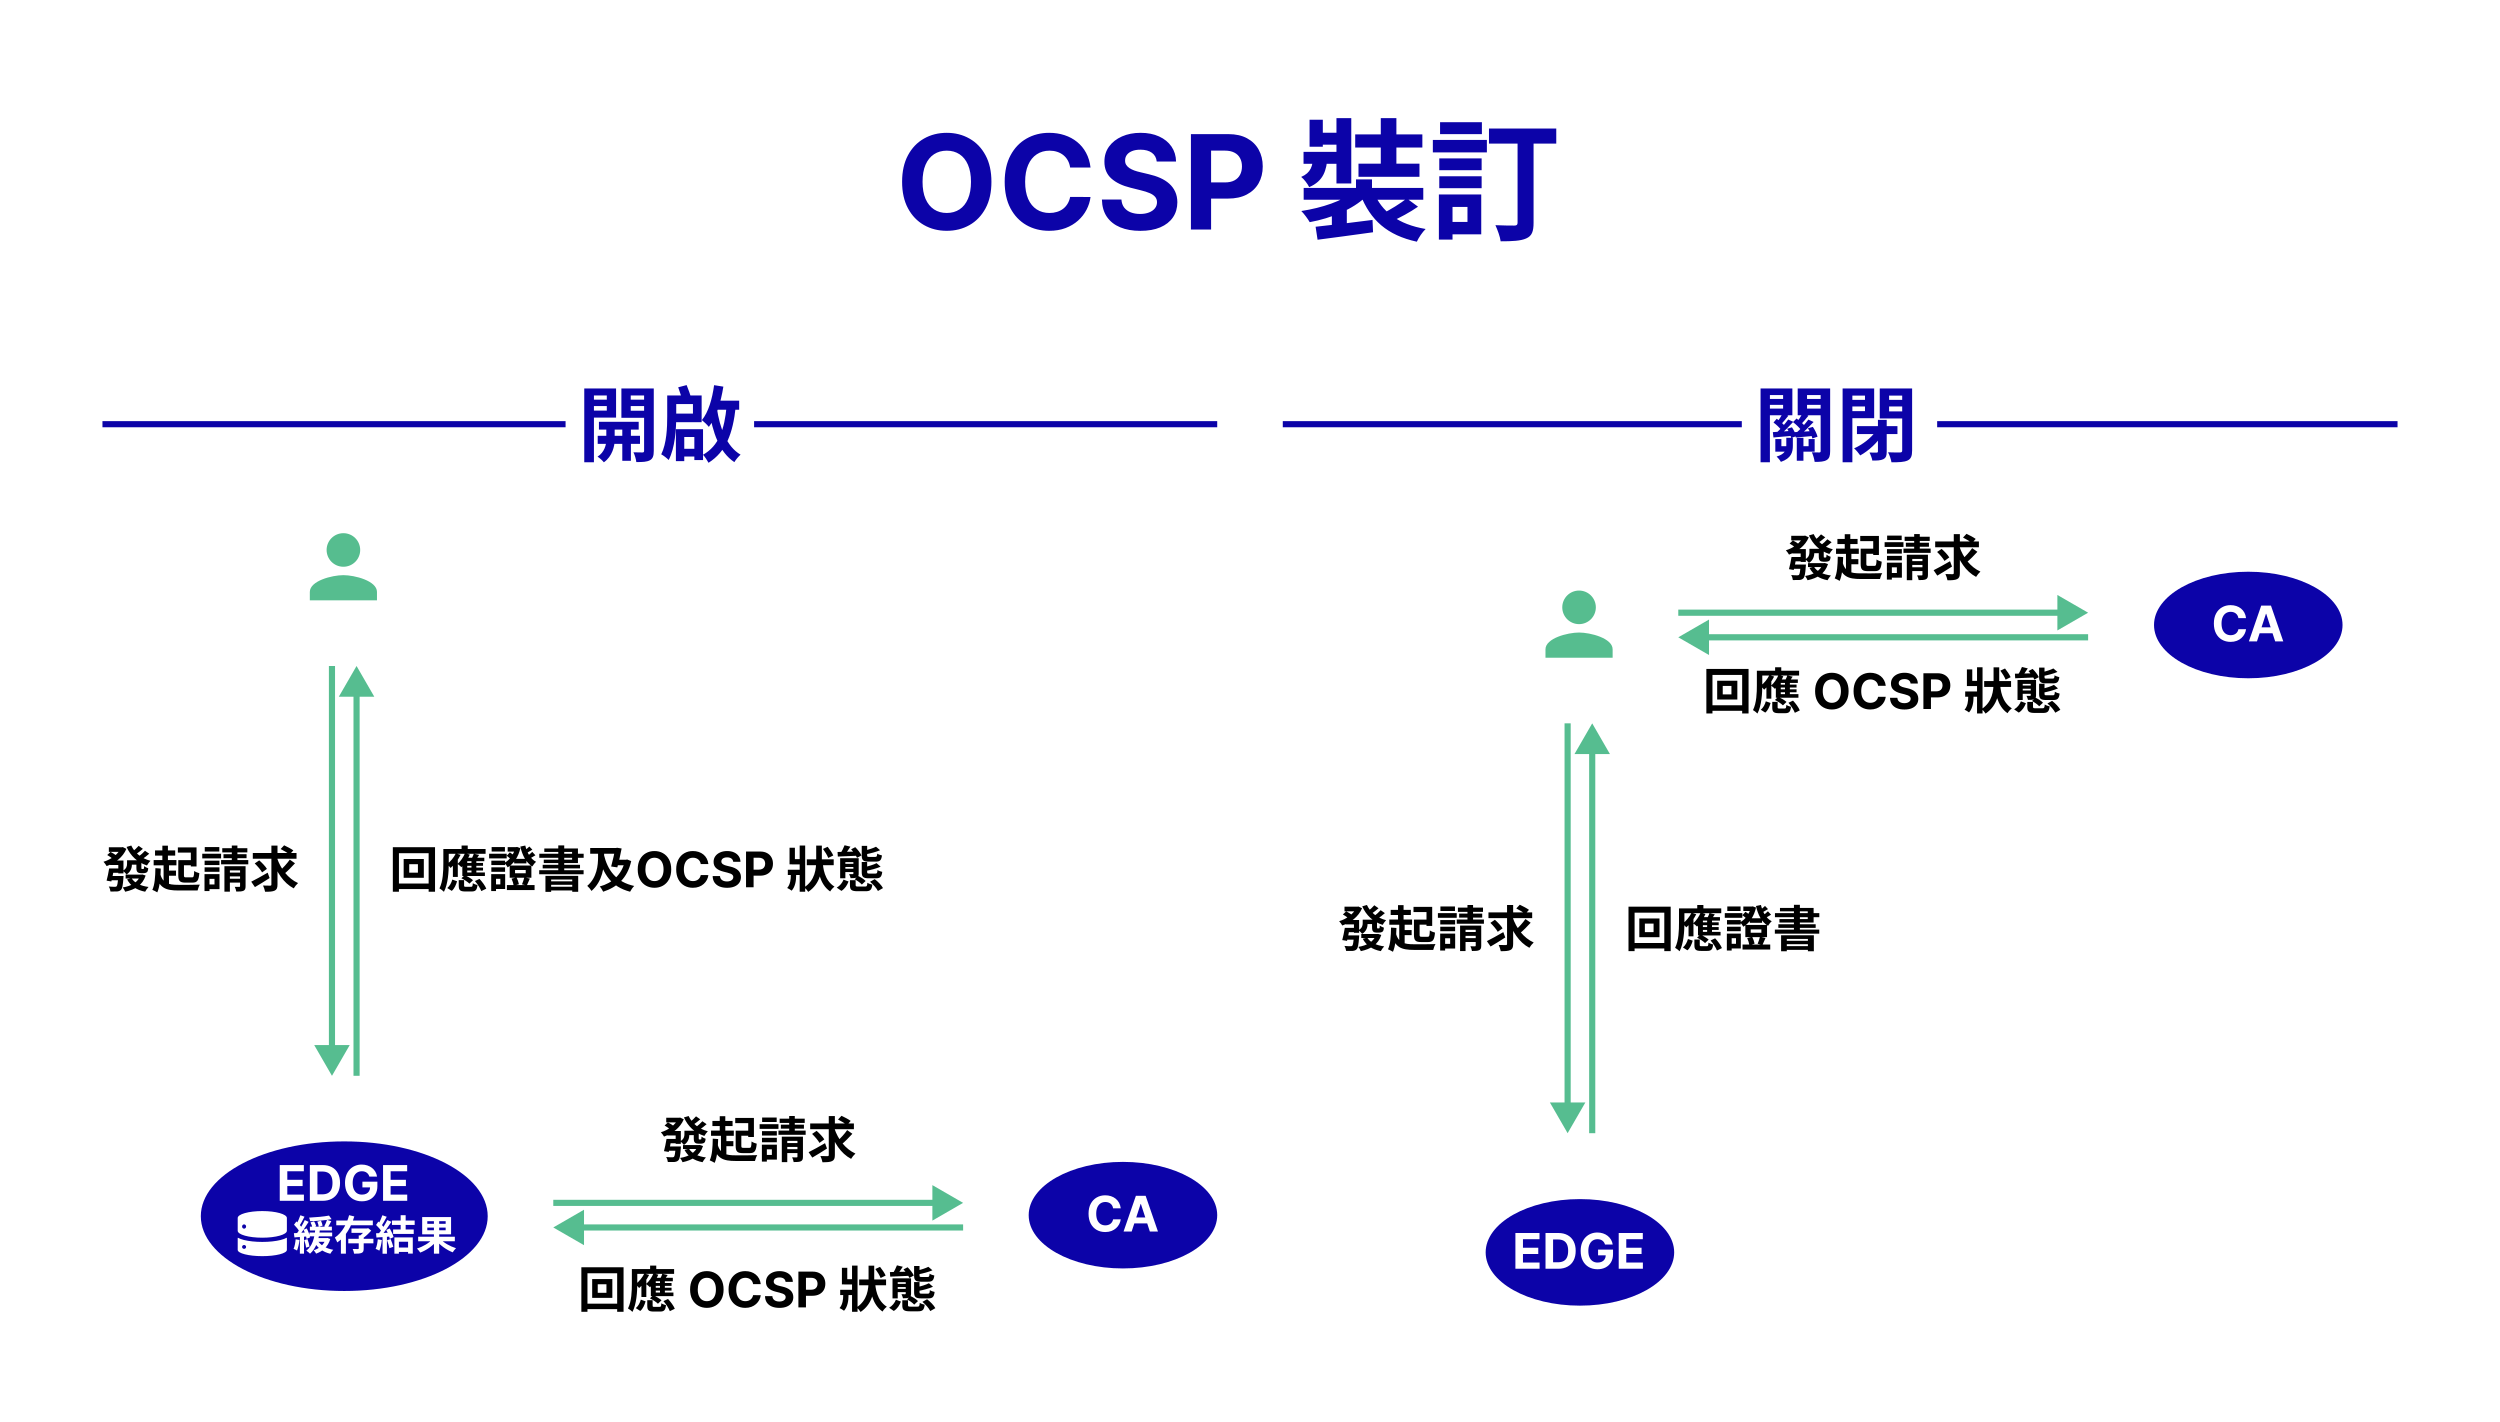 <svg width="1220" height="694" viewBox="0 0 1220 694" fill="none" xmlns="http://www.w3.org/2000/svg">
<rect width="1220" height="694" fill="white"/>
<path d="M483.818 88.727C483.818 93.803 482.856 98.121 480.932 101.682C479.023 105.242 476.417 107.962 473.114 109.841C469.826 111.705 466.129 112.636 462.023 112.636C457.886 112.636 454.174 111.697 450.886 109.818C447.598 107.939 445 105.22 443.091 101.659C441.182 98.099 440.227 93.788 440.227 88.727C440.227 83.651 441.182 79.333 443.091 75.773C445 72.212 447.598 69.5 450.886 67.636C454.174 65.758 457.886 64.818 462.023 64.818C466.129 64.818 469.826 65.758 473.114 67.636C476.417 69.5 479.023 72.212 480.932 75.773C482.856 79.333 483.818 83.651 483.818 88.727ZM473.841 88.727C473.841 85.439 473.348 82.667 472.364 80.409C471.394 78.151 470.023 76.439 468.25 75.273C466.477 74.106 464.402 73.523 462.023 73.523C459.644 73.523 457.568 74.106 455.795 75.273C454.023 76.439 452.644 78.151 451.659 80.409C450.689 82.667 450.205 85.439 450.205 88.727C450.205 92.015 450.689 94.788 451.659 97.046C452.644 99.303 454.023 101.015 455.795 102.182C457.568 103.348 459.644 103.932 462.023 103.932C464.402 103.932 466.477 103.348 468.25 102.182C470.023 101.015 471.394 99.303 472.364 97.046C473.348 94.788 473.841 92.015 473.841 88.727ZM532.176 81.75H522.222C522.04 80.462 521.669 79.318 521.108 78.318C520.547 77.303 519.828 76.439 518.949 75.727C518.07 75.015 517.055 74.47 515.903 74.091C514.767 73.712 513.532 73.523 512.199 73.523C509.79 73.523 507.691 74.121 505.903 75.318C504.116 76.5 502.729 78.227 501.744 80.5C500.759 82.758 500.267 85.5 500.267 88.727C500.267 92.046 500.759 94.833 501.744 97.091C502.744 99.349 504.138 101.053 505.926 102.205C507.714 103.356 509.782 103.932 512.131 103.932C513.449 103.932 514.669 103.758 515.79 103.409C516.926 103.061 517.934 102.553 518.812 101.886C519.691 101.205 520.419 100.379 520.994 99.409C521.585 98.439 521.994 97.333 522.222 96.091L532.176 96.136C531.919 98.273 531.275 100.333 530.244 102.318C529.229 104.288 527.858 106.053 526.131 107.614C524.419 109.159 522.373 110.386 519.994 111.295C517.631 112.189 514.956 112.636 511.972 112.636C507.82 112.636 504.108 111.697 500.835 109.818C497.578 107.939 495.002 105.22 493.108 101.659C491.229 98.099 490.29 93.788 490.29 88.727C490.29 83.651 491.244 79.333 493.153 75.773C495.063 72.212 497.653 69.5 500.926 67.636C504.199 65.758 507.881 64.818 511.972 64.818C514.669 64.818 517.169 65.197 519.472 65.954C521.79 66.712 523.843 67.818 525.631 69.273C527.419 70.712 528.873 72.477 529.994 74.568C531.131 76.659 531.858 79.053 532.176 81.75ZM564.483 78.841C564.301 77.008 563.521 75.583 562.142 74.568C560.763 73.553 558.892 73.046 556.528 73.046C554.922 73.046 553.566 73.273 552.46 73.727C551.354 74.167 550.506 74.78 549.915 75.568C549.339 76.356 549.051 77.25 549.051 78.25C549.021 79.083 549.195 79.811 549.574 80.432C549.968 81.053 550.506 81.591 551.188 82.046C551.869 82.485 552.657 82.871 553.551 83.204C554.445 83.523 555.4 83.796 556.415 84.023L560.597 85.023C562.627 85.477 564.491 86.083 566.188 86.841C567.884 87.599 569.354 88.53 570.597 89.636C571.839 90.742 572.801 92.046 573.483 93.546C574.18 95.046 574.536 96.765 574.551 98.704C574.536 101.553 573.809 104.023 572.369 106.114C570.945 108.189 568.884 109.803 566.188 110.955C563.506 112.091 560.271 112.659 556.483 112.659C552.725 112.659 549.453 112.083 546.665 110.932C543.892 109.78 541.725 108.076 540.165 105.818C538.619 103.545 537.809 100.735 537.733 97.386H547.256C547.362 98.947 547.809 100.25 548.597 101.295C549.4 102.326 550.468 103.106 551.801 103.636C553.15 104.152 554.672 104.409 556.369 104.409C558.036 104.409 559.483 104.167 560.71 103.682C561.953 103.197 562.915 102.523 563.597 101.659C564.278 100.795 564.619 99.803 564.619 98.682C564.619 97.636 564.309 96.758 563.688 96.046C563.081 95.333 562.188 94.727 561.006 94.227C559.839 93.727 558.407 93.273 556.71 92.864L551.642 91.591C547.718 90.636 544.619 89.144 542.347 87.114C540.074 85.083 538.945 82.349 538.96 78.909C538.945 76.091 539.695 73.629 541.21 71.523C542.741 69.417 544.839 67.773 547.506 66.591C550.172 65.409 553.203 64.818 556.597 64.818C560.051 64.818 563.066 65.409 565.642 66.591C568.233 67.773 570.248 69.417 571.688 71.523C573.127 73.629 573.869 76.068 573.915 78.841H564.483ZM581.17 112V65.454H599.534C603.064 65.454 606.072 66.129 608.557 67.477C611.042 68.811 612.936 70.667 614.239 73.046C615.557 75.409 616.216 78.136 616.216 81.227C616.216 84.318 615.549 87.046 614.216 89.409C612.883 91.773 610.951 93.614 608.42 94.932C605.905 96.25 602.86 96.909 599.284 96.909H587.58V89.023H597.693C599.587 89.023 601.148 88.697 602.375 88.046C603.617 87.379 604.542 86.462 605.148 85.296C605.769 84.114 606.08 82.758 606.08 81.227C606.08 79.682 605.769 78.333 605.148 77.182C604.542 76.015 603.617 75.114 602.375 74.477C601.133 73.826 599.557 73.5 597.648 73.5H591.011V112H581.17ZM661.727 87.552H669.535V95.744H661.727V87.552ZM660.511 93.504L666.463 96.064C660.255 102.08 649.695 106.496 639.135 108.416C638.239 106.816 636.383 104.32 635.039 102.976C645.087 101.44 655.391 98.048 660.511 93.504ZM670.367 93.632C674.143 103.36 682.463 109.504 695.711 111.744C694.175 113.216 692.255 116.032 691.423 117.952C676.959 114.816 668.703 107.392 663.903 94.976L670.367 93.632ZM686.495 96.832L691.999 100.864C688.031 103.616 683.039 106.304 679.199 107.968L674.591 104.256C678.367 102.4 683.487 99.264 686.495 96.832ZM642.015 110.656C649.055 109.952 659.743 108.608 669.791 107.328L670.047 113.344C660.511 114.688 650.335 116.032 642.975 116.992L642.015 110.656ZM636.191 91.712H694.559V97.472H636.191V91.712ZM661.343 65.6H694.111V72H661.343V65.6ZM662.943 79.872H692.703V86.272H662.943V79.872ZM652.191 57.664H659.423V89.536H652.191V57.664ZM673.823 57.664H681.439V83.776H673.823V57.664ZM639.071 58.432H645.535V71.616H639.071V58.432ZM642.335 64.768H655.839V70.592H642.335V64.768ZM636.127 74.112H655.775V79.936H636.127V74.112ZM640.863 76.224H647.839C647.391 83.2 645.855 88.32 638.879 91.328C638.175 89.792 636.383 87.424 634.975 86.336C639.775 84.288 640.607 80.96 640.863 76.224ZM649.951 102.336L652.831 99.456L657.247 100.608V113.024H649.951V102.336ZM726.623 62.72H759.455V70.08H726.623V62.72ZM740.575 65.728H748.383V108.672C748.383 113.024 747.551 115.136 744.799 116.352C742.111 117.568 738.015 117.76 732.319 117.76C732.063 115.584 730.783 112.128 729.759 109.888C733.599 110.08 737.695 110.08 738.975 110.08C740.191 110.08 740.575 109.696 740.575 108.608V65.728ZM702.367 77.312H723.039V83.072H702.367V77.312ZM702.751 59.648H723.167V65.472H702.751V59.648ZM702.367 86.016H723.039V91.84H702.367V86.016ZM699.231 68.288H725.599V74.368H699.231V68.288ZM705.887 94.912H722.847V114.368H705.887V108.288H716.127V100.992H705.887V94.912ZM702.175 94.912H708.831V116.928H702.175V94.912Z" fill="#0C03A8"/>
<path d="M50 207C262.445 207 381.555 207 594 207" stroke="#0C03A8" stroke-width="3"/>
<rect x="276" y="177" width="92" height="59" fill="white"/>
<path d="M292.28 205.84H311.68V209.64H292.28V205.84ZM291.68 212.68H312.32V216.6H291.68V212.68ZM303.68 207.04H307.88V224.88H303.68V207.04ZM295.88 207.2H299.96V214.88C299.96 217.44 298.88 222.72 294.68 225.6C294.04 224.76 292.6 223.48 291.6 222.84C295 220.76 295.88 216.88 295.88 214.84V207.2ZM287.52 195.04H297.6V198.16H287.52V195.04ZM306.08 195.04H316.2V198.16H306.08V195.04ZM314.32 189.56H319.04V220.04C319.04 222.44 318.6 223.8 317.16 224.6C315.68 225.4 313.6 225.52 310.52 225.48C310.4 224.2 309.76 221.96 309.12 220.72C310.88 220.8 312.88 220.8 313.48 220.8C314.12 220.8 314.32 220.56 314.32 219.96V189.56ZM287.96 189.56H300.64V203.8H287.96V200.36H296.12V193H287.96V189.56ZM316.76 189.56V193H307.8V200.44H316.76V203.88H303.24V189.56H316.76ZM285.12 189.56H289.84V225.6H285.12V189.56ZM327.88 193H342.4V206.04H327.88V201.84H338.16V197.2H327.88V193ZM331.2 219H341.48V222.8H331.2V219ZM329.84 209.44H343.08V224.52H338.84V213.24H333.92V225.04H329.84V209.44ZM325.6 193H330V203.2C330 209.28 329.44 218.52 326.32 224.48C325.56 223.68 323.64 222.16 322.68 221.72C325.36 216.32 325.6 208.64 325.6 203.16V193ZM330.96 189L335.08 187.92C335.96 190.04 336.92 192.76 337.36 194.56L333 195.8C332.68 194 331.76 191.16 330.96 189ZM347.52 195.52H360.72V199.96H347.52V195.52ZM348.48 187.96L353 188.68C351.76 196.44 349.52 203.72 345.92 208.32C345.28 207.48 343.52 205.76 342.52 205C345.72 201.12 347.56 194.72 348.48 187.96ZM354.6 198.16L359.04 198.48C357.64 211.56 354.32 220.44 345.76 225.84C345.28 224.88 343.96 222.84 343.08 221.92C350.8 217.56 353.56 209.56 354.6 198.16ZM349.8 199.08C351.32 209.12 354.64 217.92 361.4 221.88C360.4 222.72 359.04 224.36 358.36 225.52C351.08 220.68 347.8 211.32 345.96 199.72L349.8 199.08Z" fill="#0C03A8"/>
<path d="M626 207C838.445 207 957.555 207 1170 207" stroke="#0C03A8" stroke-width="3"/>
<rect x="850" y="177" width="95.329" height="59" fill="white"/>
<path d="M872.154 209.24L874.474 208.52C875.394 209.88 876.274 211.68 876.514 212.88L874.114 213.72C873.834 212.52 873.034 210.64 872.154 209.24ZM865.474 206.2L867.034 204.36C868.474 205.36 870.194 206.84 870.994 207.92L869.394 210.04C868.634 208.88 866.914 207.28 865.474 206.2ZM869.914 201.8L872.714 202.88C871.594 204.28 870.434 205.72 869.514 206.68L867.434 205.76C868.274 204.64 869.354 202.92 869.914 201.8ZM872.634 204.72L875.114 205.84C873.154 208 870.674 210.56 868.754 212.12L866.914 211.2C868.834 209.48 871.274 206.64 872.634 204.72ZM876.834 213.64H880.074V224.84H876.834V213.64ZM865.154 210.88C867.634 210.72 870.994 210.52 874.594 210.24L874.634 212.68C871.314 213 868.154 213.28 865.434 213.48L865.154 210.88ZM882.274 209L884.674 208.32C885.674 209.76 886.634 211.76 886.954 213.12L884.434 213.96C884.154 212.6 883.234 210.56 882.274 209ZM874.994 206L876.714 204.24C878.274 205.36 880.154 207.04 880.994 208.2L879.194 210.2C878.394 209 876.554 207.2 874.994 206ZM879.634 201.76L882.514 202.88C881.274 204.4 879.994 205.96 878.954 207L876.834 206.04C877.754 204.88 878.994 203 879.634 201.76ZM882.474 204.76L885.034 205.92C882.954 208.16 880.354 210.76 878.274 212.4L876.394 211.4C878.434 209.68 881.034 206.76 882.474 204.76ZM875.794 210.88C878.274 210.76 881.514 210.56 885.034 210.32L885.074 212.72C881.994 213.04 878.954 213.24 876.354 213.48L875.794 210.88ZM866.354 214.28H869.314V217.76H873.634V220.4H866.354V214.28ZM882.594 214.28H885.554V220.4H879.394V217.76H882.594V214.28ZM871.714 213.64H874.914V217.52C874.914 220.64 874.154 223.64 869.074 225.4C868.674 224.64 867.674 223.4 866.994 222.8C871.154 221.56 871.714 219.52 871.714 217.4V213.64ZM861.554 194.68H871.594V197.56H861.554V194.68ZM879.954 194.68H890.114V197.56H879.954V194.68ZM888.474 189.56H893.114V220.12C893.114 222.4 892.754 223.72 891.394 224.52C890.034 225.32 888.194 225.4 885.554 225.4C885.394 224.12 884.794 221.96 884.194 220.72C885.674 220.8 887.274 220.8 887.794 220.8C888.314 220.8 888.474 220.6 888.474 220.08V189.56ZM861.994 189.56H874.674V202.64H861.994V199.4H870.154V192.8H861.994V189.56ZM890.874 189.56V192.8H881.834V199.4H890.874V202.64H877.274V189.56H890.874ZM859.154 189.56H863.714V225.6H859.154V189.56ZM906.194 207.96H925.954V211.84H906.194V207.96ZM916.434 204.88H920.714V220.4C920.714 222.32 920.394 223.4 919.074 224.08C917.794 224.72 916.074 224.76 913.714 224.76C913.514 223.6 912.874 221.88 912.314 220.84C913.754 220.88 915.314 220.88 915.794 220.88C916.274 220.84 916.434 220.72 916.434 220.28V204.88ZM915.474 210.32L918.874 211.68C916.354 215.88 911.914 220 907.794 222.24C907.074 221.2 905.754 219.6 904.794 218.8C908.794 217.08 913.194 213.68 915.474 210.32ZM901.554 195.12H911.594V198.36H901.554V195.12ZM920.114 195.12H930.234V198.36H920.114V195.12ZM928.274 189.56H933.114V219.84C933.114 222.56 932.554 223.92 930.914 224.72C929.194 225.52 926.714 225.6 923.034 225.6C922.834 224.24 922.074 221.96 921.354 220.72C923.714 220.84 926.434 220.8 927.234 220.8C927.994 220.8 928.274 220.52 928.274 219.8V189.56ZM901.954 189.56H914.594V204.08H901.954V200.64H910.114V193.04H901.954V189.56ZM930.834 189.56V193.04H921.874V200.76H930.834V204.2H917.314V189.56H930.834ZM899.194 189.56H903.954V225.6H899.194V189.56Z" fill="#0C03A8"/>
<path d="M666.104 448.8H670.952V450.96H666.104V448.8ZM664.304 455.808H672.128V457.728H664.304V455.808ZM656.12 442.464H662.696V444.72H656.12V442.464ZM661.952 442.464H662.432L662.888 442.368L664.688 443.232C662.912 447.432 659.144 450.168 655.04 451.656C654.704 451.032 654.008 450.048 653.504 449.544C657.152 448.464 660.656 445.944 661.952 442.872V442.464ZM667.064 441.624C668.672 445.176 671.984 447.912 676.424 449.064C675.848 449.616 675.104 450.648 674.72 451.344C670.016 449.832 666.704 446.664 664.76 442.296L667.064 441.624ZM670.664 441.768L672.728 443.232C671.6 444.216 670.304 445.2 669.32 445.872L667.664 444.6C668.6 443.88 669.92 442.656 670.664 441.768ZM673.76 444.168L675.824 445.608C674.696 446.616 673.376 447.624 672.368 448.272L670.64 447C671.624 446.28 672.992 445.056 673.76 444.168ZM656.72 448.944H663.248V455.208H660.728V451.104H656.72V448.944ZM656.264 452.808H658.64C658.28 454.896 657.776 457.488 657.344 459.144L655.016 458.76C655.448 457.176 655.976 454.728 656.264 452.808ZM660.704 456.48H663.296C663.296 456.48 663.272 457.152 663.224 457.464C662.984 460.944 662.696 462.552 662.048 463.224C661.52 463.776 660.944 463.944 660.128 464.04C659.432 464.088 658.184 464.088 656.912 464.064C656.84 463.296 656.528 462.288 656.072 461.616C657.296 461.736 658.472 461.76 659 461.76C659.408 461.76 659.672 461.736 659.888 461.544C660.272 461.184 660.488 459.864 660.704 456.816V456.48ZM665 448.8H667.4V450.552C667.4 452.328 666.92 454.368 664.76 455.736C664.4 455.232 663.44 454.272 662.96 453.936C664.76 452.904 665 451.632 665 450.504V448.8ZM671.552 455.808H672.056L672.488 455.736L674.072 456.264C672.56 460.968 668.936 463.128 664.088 464.16C663.848 463.56 663.32 462.6 662.888 462.072C667.112 461.4 670.376 459.552 671.552 456.12V455.808ZM667.208 457.56C668.6 459.864 671.576 461.328 675.488 461.832C674.912 462.408 674.192 463.464 673.832 464.16C669.632 463.344 666.704 461.328 665.024 458.136L667.208 457.56ZM657.488 452.808H661.592V454.92H657.104L657.488 452.808ZM656.816 456.48H661.424V458.568H656.408L656.816 456.48ZM669.56 448.8H671.984V452.424C671.984 452.712 671.984 452.904 672.032 452.976C672.104 453.048 672.176 453.072 672.296 453.072C672.416 453.072 672.584 453.072 672.704 453.072C672.824 453.072 672.968 453.072 673.016 453.048C673.112 453.024 673.184 452.928 673.256 452.76C673.304 452.568 673.328 452.184 673.352 451.68C673.784 452.064 674.696 452.52 675.344 452.712C675.272 453.336 675.176 453.984 674.984 454.296C674.816 454.608 674.504 454.824 674.12 454.944C673.808 455.064 673.28 455.112 672.944 455.112C672.584 455.112 672.056 455.112 671.72 455.112C671.168 455.112 670.496 454.968 670.112 454.584C669.728 454.176 669.56 453.72 669.56 452.376V448.8ZM655.328 446.256L656.936 444.744C657.92 445.224 659.192 445.992 659.84 446.544L658.136 448.224C657.56 447.648 656.288 446.808 655.328 446.256ZM678.656 444H688.496V446.52H678.656V444ZM691.112 448.752H697.688V451.248H691.112V448.752ZM677.984 448.728H689.096V451.272H677.984V448.728ZM684.248 453.864H688.88V456.36H684.248V453.864ZM682.232 441.696H684.944V450.096H682.232V441.696ZM682.832 450.36H685.472V461.04H682.832V450.36ZM689.792 442.536H698.912V451.848H696.128V445.08H689.792V442.536ZM690.008 448.752H692.768V456.168C692.768 457.032 692.936 457.152 693.872 457.152C694.304 457.152 696.104 457.152 696.656 457.152C697.52 457.152 697.664 456.72 697.76 454.032C698.336 454.488 699.536 454.944 700.28 455.112C699.968 458.736 699.224 459.72 696.896 459.72C696.296 459.72 694.04 459.72 693.488 459.72C690.824 459.72 690.008 458.952 690.008 456.192V448.752ZM681.056 455.016C682.328 460.056 685.04 460.8 690.104 460.8C691.952 460.824 698.36 460.824 700.544 460.704C700.088 461.352 699.608 462.696 699.416 463.56H690.104C683.768 463.56 680.648 462.36 678.992 455.616L681.056 455.016ZM678.824 452.664L681.464 452.856C681.344 457.44 680.984 461.712 679.76 464.472C679.256 464.136 677.984 463.512 677.336 463.248C678.536 460.824 678.776 456.816 678.824 452.664ZM702.848 448.992H710.096V451.152H702.848V448.992ZM702.92 442.368H710.024V444.552H702.92V442.368ZM702.848 452.256H710.096V454.44H702.848V452.256ZM701.696 445.608H710.888V447.888H701.696V445.608ZM704.096 455.592H710.12V462.888H704.096V460.608H707.672V457.872H704.096V455.592ZM702.8 455.592H705.224V463.848H702.8V455.592ZM711.464 442.92H723.704V444.984H711.464V442.92ZM712.064 445.848H723.32V447.792H712.064V445.848ZM710.888 448.728H724.16V450.792H710.888V448.728ZM716.12 441.624H718.856V450.48H716.12V441.624ZM712.52 451.704H721.736V453.744H715.184V464.136H712.52V451.704ZM720.152 451.704H722.84V461.472C722.84 462.696 722.6 463.32 721.808 463.704C720.992 464.064 719.864 464.088 718.304 464.088C718.232 463.392 717.872 462.408 717.56 461.784C718.448 461.832 719.456 461.808 719.768 461.808C720.08 461.808 720.152 461.712 720.152 461.448V451.704ZM713.696 454.824H721.544V456.696H713.696V454.824ZM713.696 457.824H721.544V459.696H713.696V457.824ZM726.368 445.248H747.704V448.056H726.368V445.248ZM738.2 447.72C739.952 452.976 743.528 457.728 748.448 459.936C747.752 460.536 746.816 461.688 746.336 462.528C741.248 459.84 737.936 454.56 735.92 448.368L738.2 447.72ZM744.416 448.488L746.96 450.288C745.328 452.112 743.288 454.152 741.704 455.448L739.616 453.864C741.152 452.52 743.216 450.288 744.416 448.488ZM739.952 443.328L741.656 441.504C743.096 442.176 745.112 443.232 746.144 444L744.32 446.04C743.408 445.224 741.44 444.072 739.952 443.328ZM727.304 450.36L729.512 448.848C730.856 450.048 732.536 451.776 733.256 453.024L730.904 454.728C730.256 453.504 728.648 451.656 727.304 450.36ZM735.44 441.648H738.416V460.632C738.416 462.312 738.056 463.128 737.072 463.608C736.064 464.112 734.504 464.184 732.368 464.184C732.224 463.344 731.792 462 731.36 461.136C732.824 461.208 734.336 461.208 734.816 461.208C735.272 461.184 735.44 461.064 735.44 460.608V441.648ZM725.6 459.264C727.616 458.28 730.736 456.552 733.616 454.872L734.576 457.488C732.176 459.048 729.512 460.68 727.4 461.904L725.6 459.264Z" fill="black"/>
<path d="M884.104 267.8H888.952V269.96H884.104V267.8ZM882.304 274.808H890.128V276.728H882.304V274.808ZM874.12 261.464H880.696V263.72H874.12V261.464ZM879.952 261.464H880.432L880.888 261.368L882.688 262.232C880.912 266.432 877.144 269.168 873.04 270.656C872.704 270.032 872.008 269.048 871.504 268.544C875.152 267.464 878.656 264.944 879.952 261.872V261.464ZM885.064 260.624C886.672 264.176 889.984 266.912 894.424 268.064C893.848 268.616 893.104 269.648 892.72 270.344C888.016 268.832 884.704 265.664 882.76 261.296L885.064 260.624ZM888.664 260.768L890.728 262.232C889.6 263.216 888.304 264.2 887.32 264.872L885.664 263.6C886.6 262.88 887.92 261.656 888.664 260.768ZM891.76 263.168L893.824 264.608C892.696 265.616 891.376 266.624 890.368 267.272L888.64 266C889.624 265.28 890.992 264.056 891.76 263.168ZM874.72 267.944H881.248V274.208H878.728V270.104H874.72V267.944ZM874.264 271.808H876.64C876.28 273.896 875.776 276.488 875.344 278.144L873.016 277.76C873.448 276.176 873.976 273.728 874.264 271.808ZM878.704 275.48H881.296C881.296 275.48 881.272 276.152 881.224 276.464C880.984 279.944 880.696 281.552 880.048 282.224C879.52 282.776 878.944 282.944 878.128 283.04C877.432 283.088 876.184 283.088 874.912 283.064C874.84 282.296 874.528 281.288 874.072 280.616C875.296 280.736 876.472 280.76 877 280.76C877.408 280.76 877.672 280.736 877.888 280.544C878.272 280.184 878.488 278.864 878.704 275.816V275.48ZM883 267.8H885.4V269.552C885.4 271.328 884.92 273.368 882.76 274.736C882.4 274.232 881.44 273.272 880.96 272.936C882.76 271.904 883 270.632 883 269.504V267.8ZM889.552 274.808H890.056L890.488 274.736L892.072 275.264C890.56 279.968 886.936 282.128 882.088 283.16C881.848 282.56 881.32 281.6 880.888 281.072C885.112 280.4 888.376 278.552 889.552 275.12V274.808ZM885.208 276.56C886.6 278.864 889.576 280.328 893.488 280.832C892.912 281.408 892.192 282.464 891.832 283.16C887.632 282.344 884.704 280.328 883.024 277.136L885.208 276.56ZM875.488 271.808H879.592V273.92H875.104L875.488 271.808ZM874.816 275.48H879.424V277.568H874.408L874.816 275.48ZM887.56 267.8H889.984V271.424C889.984 271.712 889.984 271.904 890.032 271.976C890.104 272.048 890.176 272.072 890.296 272.072C890.416 272.072 890.584 272.072 890.704 272.072C890.824 272.072 890.968 272.072 891.016 272.048C891.112 272.024 891.184 271.928 891.256 271.76C891.304 271.568 891.328 271.184 891.352 270.68C891.784 271.064 892.696 271.52 893.344 271.712C893.272 272.336 893.176 272.984 892.984 273.296C892.816 273.608 892.504 273.824 892.12 273.944C891.808 274.064 891.28 274.112 890.944 274.112C890.584 274.112 890.056 274.112 889.72 274.112C889.168 274.112 888.496 273.968 888.112 273.584C887.728 273.176 887.56 272.72 887.56 271.376V267.8ZM873.328 265.256L874.936 263.744C875.92 264.224 877.192 264.992 877.84 265.544L876.136 267.224C875.56 266.648 874.288 265.808 873.328 265.256ZM896.656 263H906.496V265.52H896.656V263ZM909.112 267.752H915.688V270.248H909.112V267.752ZM895.984 267.728H907.096V270.272H895.984V267.728ZM902.248 272.864H906.88V275.36H902.248V272.864ZM900.232 260.696H902.944V269.096H900.232V260.696ZM900.832 269.36H903.472V280.04H900.832V269.36ZM907.792 261.536H916.912V270.848H914.128V264.08H907.792V261.536ZM908.008 267.752H910.768V275.168C910.768 276.032 910.936 276.152 911.872 276.152C912.304 276.152 914.104 276.152 914.656 276.152C915.52 276.152 915.664 275.72 915.76 273.032C916.336 273.488 917.536 273.944 918.28 274.112C917.968 277.736 917.224 278.72 914.896 278.72C914.296 278.72 912.04 278.72 911.488 278.72C908.824 278.72 908.008 277.952 908.008 275.192V267.752ZM899.056 274.016C900.328 279.056 903.04 279.8 908.104 279.8C909.952 279.824 916.36 279.824 918.544 279.704C918.088 280.352 917.608 281.696 917.416 282.56H908.104C901.768 282.56 898.648 281.36 896.992 274.616L899.056 274.016ZM896.824 271.664L899.464 271.856C899.344 276.44 898.984 280.712 897.76 283.472C897.256 283.136 895.984 282.512 895.336 282.248C896.536 279.824 896.776 275.816 896.824 271.664ZM920.848 267.992H928.096V270.152H920.848V267.992ZM920.92 261.368H928.024V263.552H920.92V261.368ZM920.848 271.256H928.096V273.44H920.848V271.256ZM919.696 264.608H928.888V266.888H919.696V264.608ZM922.096 274.592H928.12V281.888H922.096V279.608H925.672V276.872H922.096V274.592ZM920.8 274.592H923.224V282.848H920.8V274.592ZM929.464 261.92H941.704V263.984H929.464V261.92ZM930.064 264.848H941.32V266.792H930.064V264.848ZM928.888 267.728H942.16V269.792H928.888V267.728ZM934.12 260.624H936.856V269.48H934.12V260.624ZM930.52 270.704H939.736V272.744H933.184V283.136H930.52V270.704ZM938.152 270.704H940.84V280.472C940.84 281.696 940.6 282.32 939.808 282.704C938.992 283.064 937.864 283.088 936.304 283.088C936.232 282.392 935.872 281.408 935.56 280.784C936.448 280.832 937.456 280.808 937.768 280.808C938.08 280.808 938.152 280.712 938.152 280.448V270.704ZM931.696 273.824H939.544V275.696H931.696V273.824ZM931.696 276.824H939.544V278.696H931.696V276.824ZM944.368 264.248H965.704V267.056H944.368V264.248ZM956.2 266.72C957.952 271.976 961.528 276.728 966.448 278.936C965.752 279.536 964.816 280.688 964.336 281.528C959.248 278.84 955.936 273.56 953.92 267.368L956.2 266.72ZM962.416 267.488L964.96 269.288C963.328 271.112 961.288 273.152 959.704 274.448L957.616 272.864C959.152 271.52 961.216 269.288 962.416 267.488ZM957.952 262.328L959.656 260.504C961.096 261.176 963.112 262.232 964.144 263L962.32 265.04C961.408 264.224 959.44 263.072 957.952 262.328ZM945.304 269.36L947.512 267.848C948.856 269.048 950.536 270.776 951.256 272.024L948.904 273.728C948.256 272.504 946.648 270.656 945.304 269.36ZM953.44 260.648H956.416V279.632C956.416 281.312 956.056 282.128 955.072 282.608C954.064 283.112 952.504 283.184 950.368 283.184C950.224 282.344 949.792 281 949.36 280.136C950.824 280.208 952.336 280.208 952.816 280.208C953.272 280.184 953.44 280.064 953.44 279.608V260.648ZM943.6 278.264C945.616 277.28 948.736 275.552 951.616 273.872L952.576 276.488C950.176 278.048 947.512 279.68 945.4 280.904L943.6 278.264Z" fill="black"/>
<path d="M802.696 450.72V454.872H806.944V450.72H802.696ZM799.984 448.2H809.824V457.368H799.984V448.2ZM794.704 442.44H815.296V464.16H812.176V445.368H797.68V464.16H794.704V442.44ZM796.384 460.176H813.952V462.864H796.384V460.176ZM829.648 450.096H838.72V451.512H829.648V450.096ZM829.648 452.4H838.72V453.816H829.648V452.4ZM828.616 454.752H839.632V456.504H828.616V454.752ZM834.232 445.608L836.824 446.208C836.248 447.12 835.672 447.96 835.24 448.536L833.2 447.96C833.56 447.264 834.016 446.28 834.232 445.608ZM825.448 445.464L827.776 446.16C826.576 448.584 824.704 451.032 822.904 452.568C822.544 452.112 821.656 451.152 821.152 450.72C822.832 449.448 824.488 447.456 825.448 445.464ZM829.912 445.368L832.264 446.04C831.28 448.32 829.696 450.696 828.184 452.184C827.776 451.752 826.84 450.96 826.288 450.6C827.752 449.304 829.12 447.336 829.912 445.368ZM833.08 448.32H835.456V455.352H833.08V448.32ZM826.864 458.496H829.48V461.112C829.48 461.688 829.624 461.76 830.416 461.76C830.8 461.76 832.384 461.76 832.864 461.76C833.512 461.76 833.656 461.544 833.728 460.008C834.232 460.368 835.336 460.752 836.008 460.92C835.744 463.416 835.024 464.04 833.128 464.04C832.6 464.04 830.584 464.04 830.056 464.04C827.464 464.04 826.864 463.344 826.864 461.136V458.496ZM828.16 457.584L829.792 456.072C831.184 456.696 832.96 457.728 833.824 458.544L832.072 460.224C831.28 459.408 829.576 458.28 828.16 457.584ZM834.76 458.952L836.992 457.896C838.312 459.312 839.752 461.256 840.304 462.672L837.88 463.848C837.4 462.504 836.056 460.44 834.76 458.952ZM823.72 458.232L826.048 459.048C825.544 460.776 824.8 462.624 823.456 463.752L821.272 462.36C822.448 461.4 823.312 459.792 823.72 458.232ZM830.08 447.576H839.344V449.256H828.904L830.08 447.576ZM828.616 449.568L831.016 447.624V455.88H828.616V449.568ZM828.256 441.624H831.256V444.696H828.256V441.624ZM820.936 443.304H839.968V445.656H820.936V443.304ZM819.352 443.304H821.992V450.384C821.992 454.296 821.656 460.368 819.64 464.208C819.184 463.704 818.032 462.816 817.456 462.528C819.232 459.024 819.352 453.96 819.352 450.384V443.304ZM824.008 449.448L826.36 447.096L826.408 447.144V456.936H824.008V449.448ZM850.744 442.392H855.544V444.576H850.744V442.392ZM853.912 448.128H859.888V450.336H853.912V448.128ZM850.36 460.92H863.872V463.368H850.36V460.92ZM861.328 442.104L862.792 443.64C861.736 444.288 860.704 444.912 859.912 445.344L858.856 444.144C859.6 443.64 860.728 442.704 861.328 442.104ZM862.744 444.72L864.28 446.376C863.2 447.024 862.168 447.648 861.328 448.056L860.248 446.784C860.992 446.28 862.144 445.344 862.744 444.72ZM858.856 457.152L861.568 457.752C861.04 459.024 860.512 460.272 860.08 461.136L857.728 460.56C858.136 459.6 858.64 458.184 858.856 457.152ZM852.64 457.8L855.064 457.176C855.592 458.184 856.072 459.576 856.24 460.512L853.696 461.256C853.576 460.32 853.12 458.88 852.64 457.8ZM854.344 453.552V455.16H859.552V453.552H854.344ZM851.728 451.368H862.312V457.32H851.728V451.368ZM850.288 446.616L851.8 444.96C852.712 445.512 853.792 446.352 854.32 446.976L852.712 448.8C852.232 448.176 851.176 447.216 850.288 446.616ZM854.44 442.392H854.896L855.304 442.296L856.936 442.896C855.976 447.216 853.72 450.48 850.744 452.256C850.408 451.608 849.688 450.576 849.16 450.072C851.68 448.8 853.744 445.896 854.44 442.776V442.392ZM859.336 441.624C860.152 445.08 861.856 448.152 864.616 449.568C863.992 450.072 863.176 451.104 862.792 451.8C859.672 449.952 857.92 446.448 856.912 442.128L859.336 441.624ZM842.776 448.992H849.472V451.152H842.776V448.992ZM842.92 442.368H849.4V444.552H842.92V442.368ZM842.776 452.256H849.472V454.44H842.776V452.256ZM841.696 445.608H850.264V447.888H841.696V445.608ZM844.096 455.592H849.52V462.84H844.096V460.584H847.168V457.848H844.096V455.592ZM842.704 455.592H845.056V463.848H842.704V455.592ZM869.176 456.408H885.16V464.208H882.256V458.208H871.96V464.232H869.176V456.408ZM870.64 459.096H883.288V460.776H870.64V459.096ZM870.64 461.712H883.288V463.536H870.64V461.712ZM875.44 441.552H878.344V454.944H875.44V441.552ZM868.624 443.064H885.04V450.192H868.36V448.512H882.184V444.744H868.624V443.064ZM866.176 445.608H887.824V447.6H866.176V445.608ZM867.832 451.032H886.048V452.784H867.832V451.032ZM866.128 453.648H887.8V455.64H866.128V453.648Z" fill="black"/>
<path d="M840.696 334.72V338.872H844.944V334.72H840.696ZM837.984 332.2H847.824V341.368H837.984V332.2ZM832.704 326.44H853.296V348.16H850.176V329.368H835.68V348.16H832.704V326.44ZM834.384 344.176H851.952V346.864H834.384V344.176ZM867.648 334.096H876.72V335.512H867.648V334.096ZM867.648 336.4H876.72V337.816H867.648V336.4ZM866.616 338.752H877.632V340.504H866.616V338.752ZM872.232 329.608L874.824 330.208C874.248 331.12 873.672 331.96 873.24 332.536L871.2 331.96C871.56 331.264 872.016 330.28 872.232 329.608ZM863.448 329.464L865.776 330.16C864.576 332.584 862.704 335.032 860.904 336.568C860.544 336.112 859.656 335.152 859.152 334.72C860.832 333.448 862.488 331.456 863.448 329.464ZM867.912 329.368L870.264 330.04C869.28 332.32 867.696 334.696 866.184 336.184C865.776 335.752 864.84 334.96 864.288 334.6C865.752 333.304 867.12 331.336 867.912 329.368ZM871.08 332.32H873.456V339.352H871.08V332.32ZM864.864 342.496H867.48V345.112C867.48 345.688 867.624 345.76 868.416 345.76C868.8 345.76 870.384 345.76 870.864 345.76C871.512 345.76 871.656 345.544 871.728 344.008C872.232 344.368 873.336 344.752 874.008 344.92C873.744 347.416 873.024 348.04 871.128 348.04C870.6 348.04 868.584 348.04 868.056 348.04C865.464 348.04 864.864 347.344 864.864 345.136V342.496ZM866.16 341.584L867.792 340.072C869.184 340.696 870.96 341.728 871.824 342.544L870.072 344.224C869.28 343.408 867.576 342.28 866.16 341.584ZM872.76 342.952L874.992 341.896C876.312 343.312 877.752 345.256 878.304 346.672L875.88 347.848C875.4 346.504 874.056 344.44 872.76 342.952ZM861.72 342.232L864.048 343.048C863.544 344.776 862.8 346.624 861.456 347.752L859.272 346.36C860.448 345.4 861.312 343.792 861.72 342.232ZM868.08 331.576H877.344V333.256H866.904L868.08 331.576ZM866.616 333.568L869.016 331.624V339.88H866.616V333.568ZM866.256 325.624H869.256V328.696H866.256V325.624ZM858.936 327.304H877.968V329.656H858.936V327.304ZM857.352 327.304H859.992V334.384C859.992 338.296 859.656 344.368 857.64 348.208C857.184 347.704 856.032 346.816 855.456 346.528C857.232 343.024 857.352 337.96 857.352 334.384V327.304ZM862.008 333.448L864.36 331.096L864.408 331.144V340.936H862.008V333.448ZM902.112 337.273C902.112 339.176 901.751 340.795 901.029 342.131C900.313 343.466 899.336 344.486 898.097 345.19C896.864 345.889 895.478 346.239 893.938 346.239C892.387 346.239 890.995 345.886 889.762 345.182C888.529 344.477 887.555 343.457 886.839 342.122C886.123 340.787 885.765 339.17 885.765 337.273C885.765 335.369 886.123 333.75 886.839 332.415C887.555 331.08 888.529 330.062 889.762 329.364C890.995 328.659 892.387 328.307 893.938 328.307C895.478 328.307 896.864 328.659 898.097 329.364C899.336 330.062 900.313 331.08 901.029 332.415C901.751 333.75 902.112 335.369 902.112 337.273ZM898.37 337.273C898.37 336.04 898.185 335 897.816 334.153C897.452 333.307 896.938 332.665 896.273 332.227C895.609 331.79 894.83 331.571 893.938 331.571C893.046 331.571 892.268 331.79 891.603 332.227C890.938 332.665 890.421 333.307 890.052 334.153C889.688 335 889.506 336.04 889.506 337.273C889.506 338.506 889.688 339.545 890.052 340.392C890.421 341.239 890.938 341.881 891.603 342.318C892.268 342.756 893.046 342.974 893.938 342.974C894.83 342.974 895.609 342.756 896.273 342.318C896.938 341.881 897.452 341.239 897.816 340.392C898.185 339.545 898.37 338.506 898.37 337.273ZM920.246 334.656H916.513C916.445 334.173 916.305 333.744 916.095 333.369C915.885 332.989 915.615 332.665 915.286 332.398C914.956 332.131 914.575 331.926 914.143 331.784C913.717 331.642 913.254 331.571 912.754 331.571C911.851 331.571 911.064 331.795 910.393 332.244C909.723 332.687 909.203 333.335 908.834 334.188C908.464 335.034 908.28 336.062 908.28 337.273C908.28 338.517 908.464 339.562 908.834 340.409C909.209 341.256 909.732 341.895 910.402 342.327C911.072 342.759 911.848 342.974 912.729 342.974C913.223 342.974 913.68 342.909 914.101 342.778C914.527 342.648 914.905 342.457 915.234 342.207C915.564 341.952 915.837 341.642 916.053 341.278C916.274 340.915 916.428 340.5 916.513 340.034L920.246 340.051C920.149 340.852 919.908 341.625 919.521 342.369C919.141 343.108 918.626 343.77 917.979 344.355C917.337 344.935 916.57 345.395 915.678 345.736C914.791 346.071 913.788 346.239 912.669 346.239C911.112 346.239 909.72 345.886 908.493 345.182C907.271 344.477 906.305 343.457 905.595 342.122C904.891 340.787 904.538 339.17 904.538 337.273C904.538 335.369 904.896 333.75 905.612 332.415C906.328 331.08 907.3 330.062 908.527 329.364C909.754 328.659 911.135 328.307 912.669 328.307C913.68 328.307 914.618 328.449 915.482 328.733C916.351 329.017 917.121 329.432 917.791 329.977C918.462 330.517 919.007 331.179 919.428 331.963C919.854 332.747 920.126 333.645 920.246 334.656ZM932.361 333.565C932.293 332.878 932 332.344 931.483 331.963C930.966 331.582 930.264 331.392 929.378 331.392C928.776 331.392 928.267 331.477 927.852 331.648C927.438 331.812 927.119 332.043 926.898 332.338C926.682 332.634 926.574 332.969 926.574 333.344C926.563 333.656 926.628 333.929 926.77 334.162C926.918 334.395 927.119 334.597 927.375 334.767C927.631 334.932 927.926 335.077 928.261 335.202C928.597 335.321 928.955 335.423 929.335 335.509L930.903 335.884C931.665 336.054 932.364 336.281 933 336.565C933.636 336.849 934.188 337.199 934.653 337.614C935.119 338.028 935.48 338.517 935.736 339.08C935.997 339.642 936.131 340.287 936.136 341.014C936.131 342.082 935.858 343.009 935.318 343.793C934.784 344.571 934.011 345.176 933 345.608C931.994 346.034 930.781 346.247 929.361 346.247C927.952 346.247 926.724 346.031 925.679 345.599C924.639 345.168 923.827 344.528 923.241 343.682C922.662 342.83 922.358 341.776 922.33 340.52H925.901C925.94 341.105 926.108 341.594 926.403 341.986C926.705 342.372 927.105 342.665 927.605 342.864C928.111 343.057 928.682 343.153 929.318 343.153C929.943 343.153 930.486 343.062 930.946 342.881C931.412 342.699 931.773 342.446 932.028 342.122C932.284 341.798 932.412 341.426 932.412 341.006C932.412 340.614 932.295 340.284 932.062 340.017C931.835 339.75 931.5 339.523 931.057 339.335C930.619 339.148 930.082 338.977 929.446 338.824L927.545 338.347C926.074 337.989 924.912 337.429 924.06 336.668C923.207 335.906 922.784 334.881 922.79 333.591C922.784 332.534 923.065 331.611 923.634 330.821C924.207 330.031 924.994 329.415 925.994 328.972C926.994 328.528 928.131 328.307 929.403 328.307C930.699 328.307 931.83 328.528 932.795 328.972C933.767 329.415 934.523 330.031 935.062 330.821C935.602 331.611 935.881 332.526 935.898 333.565H932.361ZM938.619 346V328.545H945.505C946.829 328.545 947.957 328.798 948.888 329.304C949.82 329.804 950.531 330.5 951.019 331.392C951.513 332.278 951.761 333.301 951.761 334.46C951.761 335.619 951.511 336.642 951.011 337.528C950.511 338.415 949.786 339.105 948.837 339.599C947.894 340.094 946.752 340.341 945.411 340.341H941.022V337.384H944.815C945.525 337.384 946.11 337.261 946.57 337.017C947.036 336.767 947.383 336.423 947.61 335.986C947.843 335.543 947.96 335.034 947.96 334.46C947.96 333.881 947.843 333.375 947.61 332.943C947.383 332.506 947.036 332.168 946.57 331.929C946.104 331.685 945.513 331.562 944.798 331.562H942.309V346H938.619ZM968.275 332.368H981.403V335.224H968.275V332.368ZM976.171 327.28L978.451 326.224C979.507 327.52 980.683 329.272 981.187 330.472L978.739 331.672C978.307 330.472 977.179 328.624 976.171 327.28ZM961.027 332.248H965.923V334.816H961.027V332.248ZM959.011 337.432H965.419V340H959.011V337.432ZM964.795 325.624H967.483V348.16H964.795V325.624ZM959.851 326.68H962.467V334.792H959.851V326.68ZM960.475 338.416H963.067V340.456C963.067 342.328 962.755 345.64 960.883 347.656C960.379 347.248 959.347 346.6 958.699 346.336C960.259 344.608 960.475 341.896 960.475 340.384V338.416ZM972.859 325.648H975.619V332.776C975.619 338.032 974.947 344.152 968.971 348.232C968.587 347.56 967.651 346.48 967.051 346C972.307 342.496 972.859 337.192 972.859 332.776V325.648ZM976.027 333.376C976.219 336.64 976.819 342.544 981.787 345.688C980.971 346.264 980.131 347.248 979.675 348.04C974.419 344.44 973.699 337.336 973.363 333.568L976.027 333.376ZM989.323 342.544H992.107V344.92C992.107 345.544 992.323 345.64 993.403 345.64C993.907 345.64 996.043 345.64 996.691 345.64C997.555 345.64 997.723 345.376 997.843 343.792C998.395 344.176 999.499 344.56 1000.24 344.704C999.955 347.296 999.187 347.92 996.979 347.92C996.355 347.92 993.691 347.92 993.067 347.92C990.043 347.92 989.323 347.224 989.323 344.968V342.544ZM991.627 342.088L993.379 340.504C994.651 341.08 996.235 342.088 996.979 342.928L995.131 344.656C994.435 343.84 992.899 342.76 991.627 342.088ZM999.139 343.312L1001.42 342.016C1003 343.24 1004.73 344.992 1005.45 346.384L1002.98 347.8C1002.33 346.456 1000.7 344.584 999.139 343.312ZM986.203 342.256L988.651 343.168C987.955 344.968 986.923 346.672 985.171 347.752L982.891 346.168C984.451 345.28 985.627 343.792 986.203 342.256ZM984.547 331.816H991.795V333.712H987.091V341.608H984.547V331.816ZM995.083 325.792H997.723V330.4C997.723 331.096 997.867 331.168 998.827 331.168C999.235 331.168 1001.13 331.168 1001.66 331.168C1002.38 331.168 1002.52 330.952 1002.64 329.56C1003.17 329.944 1004.23 330.304 1004.95 330.448C1004.66 332.824 1003.94 333.472 1001.92 333.472C1001.35 333.472 999.067 333.472 998.491 333.472C995.731 333.472 995.083 332.728 995.083 330.424V325.792ZM995.083 333.664H997.723V338.512C997.723 339.208 997.867 339.304 998.851 339.304C999.283 339.304 1001.23 339.304 1001.78 339.304C1002.52 339.304 1002.69 339.064 1002.76 337.576C1003.32 337.96 1004.37 338.344 1005.09 338.464C1004.8 340.936 1004.08 341.608 1002.04 341.608C1001.44 341.608 999.091 341.608 998.515 341.608C995.731 341.608 995.083 340.864 995.083 338.536V333.664ZM986.707 325.48L989.563 326.176C988.603 327.664 987.523 329.248 986.659 330.256L984.643 329.584C985.387 328.432 986.251 326.728 986.707 325.48ZM989.899 327.472L991.915 326.416C993.115 327.592 994.411 329.248 994.939 330.448L992.779 331.624C992.299 330.448 991.051 328.72 989.899 327.472ZM1002.04 326.2L1004.04 327.904C1002.07 328.768 999.403 329.44 997.147 329.872C997.051 329.368 996.715 328.552 996.427 328.072C998.467 327.616 1000.75 326.896 1002.04 326.2ZM1002.31 334.216L1004.3 335.944C1002.26 336.832 999.523 337.552 997.171 337.984C997.075 337.48 996.739 336.64 996.451 336.16C998.563 335.68 1000.92 334.96 1002.31 334.216ZM991.003 331.816H993.595V339.28C993.595 340.36 993.379 340.864 992.659 341.2C991.963 341.536 990.955 341.56 989.659 341.56C989.515 340.912 989.203 340.12 988.915 339.568C989.611 339.592 990.403 339.592 990.643 339.592C990.907 339.592 991.003 339.52 991.003 339.28V331.816ZM983.275 328.768C985.747 328.744 989.395 328.624 992.947 328.552L992.899 330.592C989.515 330.76 985.987 330.904 983.419 331L983.275 328.768ZM986.035 334.528H991.867V336.088H986.035V334.528ZM986.035 336.952H991.867V338.56H986.035V336.952Z" fill="black"/>
<ellipse cx="771" cy="611.157" rx="46" ry="26" fill="#0C03A8"/>
<path d="M739.517 619.157V601.702H751.278V604.745H743.207V608.904H750.673V611.946H743.207V616.114H751.312V619.157H739.517ZM760.4 619.157H754.212V601.702H760.451C762.207 601.702 763.718 602.052 764.985 602.75C766.252 603.444 767.227 604.441 767.908 605.742C768.596 607.043 768.94 608.6 768.94 610.412C768.94 612.23 768.596 613.793 767.908 615.1C767.227 616.407 766.246 617.409 764.968 618.108C763.695 618.807 762.173 619.157 760.4 619.157ZM757.903 615.995H760.246C761.337 615.995 762.255 615.802 762.999 615.415C763.749 615.023 764.312 614.418 764.687 613.6C765.067 612.776 765.258 611.713 765.258 610.412C765.258 609.123 765.067 608.069 764.687 607.25C764.312 606.432 763.752 605.83 763.008 605.444C762.263 605.057 761.346 604.864 760.255 604.864H757.903V615.995ZM783.247 607.344C783.128 606.929 782.96 606.563 782.744 606.245C782.528 605.921 782.264 605.648 781.952 605.427C781.645 605.199 781.293 605.026 780.895 604.907C780.503 604.787 780.068 604.728 779.591 604.728C778.699 604.728 777.915 604.949 777.239 605.392C776.568 605.836 776.045 606.48 775.67 607.327C775.295 608.168 775.108 609.196 775.108 610.412C775.108 611.628 775.293 612.662 775.662 613.515C776.031 614.367 776.554 615.017 777.23 615.466C777.906 615.909 778.705 616.131 779.625 616.131C780.46 616.131 781.173 615.983 781.764 615.688C782.361 615.387 782.815 614.963 783.128 614.418C783.446 613.873 783.605 613.228 783.605 612.483L784.355 612.594H779.855V609.816H787.159V612.015C787.159 613.549 786.835 614.867 786.188 615.969C785.54 617.066 784.648 617.912 783.511 618.509C782.375 619.1 781.074 619.395 779.608 619.395C777.972 619.395 776.534 619.034 775.295 618.313C774.057 617.586 773.091 616.554 772.398 615.219C771.71 613.878 771.366 612.287 771.366 610.446C771.366 609.032 771.571 607.77 771.98 606.662C772.395 605.549 772.974 604.605 773.719 603.833C774.463 603.06 775.33 602.472 776.318 602.069C777.307 601.665 778.378 601.463 779.531 601.463C780.52 601.463 781.44 601.608 782.293 601.898C783.145 602.182 783.901 602.586 784.56 603.108C785.224 603.631 785.767 604.253 786.188 604.975C786.608 605.691 786.878 606.48 786.997 607.344H783.247ZM789.931 619.157V601.702H801.692V604.745H793.621V608.904H801.087V611.946H793.621V616.114H801.727V619.157H789.931Z" fill="white"/>
<ellipse cx="1097.16" cy="305" rx="46" ry="26" fill="#0C03A8"/>
<path d="M1096.07 301.656H1092.34C1092.27 301.173 1092.13 300.744 1091.92 300.369C1091.71 299.989 1091.44 299.665 1091.11 299.398C1090.78 299.131 1090.4 298.926 1089.97 298.784C1089.55 298.642 1089.08 298.571 1088.58 298.571C1087.68 298.571 1086.89 298.795 1086.22 299.244C1085.55 299.687 1085.03 300.335 1084.66 301.188C1084.29 302.034 1084.11 303.062 1084.11 304.273C1084.11 305.517 1084.29 306.562 1084.66 307.409C1085.04 308.256 1085.56 308.895 1086.23 309.327C1086.9 309.759 1087.68 309.974 1088.56 309.974C1089.05 309.974 1089.51 309.909 1089.93 309.778C1090.36 309.648 1090.73 309.457 1091.06 309.207C1091.39 308.952 1091.67 308.642 1091.88 308.278C1092.1 307.915 1092.26 307.5 1092.34 307.034L1096.07 307.051C1095.98 307.852 1095.74 308.625 1095.35 309.369C1094.97 310.108 1094.46 310.77 1093.81 311.355C1093.17 311.935 1092.4 312.395 1091.51 312.736C1090.62 313.071 1089.62 313.239 1088.5 313.239C1086.94 313.239 1085.55 312.886 1084.32 312.182C1083.1 311.477 1082.13 310.457 1081.42 309.122C1080.72 307.787 1080.37 306.17 1080.37 304.273C1080.37 302.369 1080.72 300.75 1081.44 299.415C1082.16 298.08 1083.13 297.062 1084.36 296.364C1085.58 295.659 1086.96 295.307 1088.5 295.307C1089.51 295.307 1090.45 295.449 1091.31 295.733C1092.18 296.017 1092.95 296.432 1093.62 296.977C1094.29 297.517 1094.84 298.179 1095.26 298.963C1095.68 299.747 1095.96 300.645 1096.07 301.656ZM1101.4 313H1097.45L1103.47 295.545H1108.23L1114.24 313H1110.29L1105.92 299.534H1105.78L1101.4 313ZM1101.15 306.139H1110.49V309.02H1101.15V306.139Z" fill="white"/>
<path d="M770.579 304.579C775.105 304.579 778.772 300.913 778.772 296.386C778.772 291.86 775.105 288.193 770.579 288.193C766.052 288.193 762.386 291.86 762.386 296.386C762.386 300.913 766.052 304.579 770.579 304.579ZM770.579 308.675C765.11 308.675 754.193 311.42 754.193 316.868V320.964H786.964V316.868C786.964 311.42 776.048 308.675 770.579 308.675Z" fill="#56BD8F"/>
<path d="M765 553L773.66 538L756.34 538L765 553ZM766.5 539.5L766.5 353L763.5 353L763.5 539.5L766.5 539.5Z" fill="#56BD90"/>
<path d="M777 353L768.34 368L785.66 368L777 353ZM778.5 553L778.5 366.5L775.5 366.5L775.5 553L778.5 553Z" fill="#56BD90"/>
<path d="M819 311L834 319.66L834 302.34L819 311ZM1019 309.5L832.5 309.5L832.5 312.5L1019 312.5L1019 309.5Z" fill="#56BD90"/>
<path d="M1019 299L1004 290.34L1004 307.66L1019 299ZM1005.5 297.5L819 297.5L819 300.5L1005.5 300.5L1005.5 297.5Z" fill="#56BD90"/>
<path d="M63.104 419.8H67.952V421.96H63.104V419.8ZM61.304 426.808H69.128V428.728H61.304V426.808ZM53.12 413.464H59.696V415.72H53.12V413.464ZM58.952 413.464H59.432L59.888 413.368L61.688 414.232C59.912 418.432 56.144 421.168 52.04 422.656C51.704 422.032 51.008 421.048 50.504 420.544C54.152 419.464 57.656 416.944 58.952 413.872V413.464ZM64.064 412.624C65.672 416.176 68.984 418.912 73.424 420.064C72.848 420.616 72.104 421.648 71.72 422.344C67.016 420.832 63.704 417.664 61.76 413.296L64.064 412.624ZM67.664 412.768L69.728 414.232C68.6 415.216 67.304 416.2 66.32 416.872L64.664 415.6C65.6 414.88 66.92 413.656 67.664 412.768ZM70.76 415.168L72.824 416.608C71.696 417.616 70.376 418.624 69.368 419.272L67.64 418C68.624 417.28 69.992 416.056 70.76 415.168ZM53.72 419.944H60.248V426.208H57.728V422.104H53.72V419.944ZM53.264 423.808H55.64C55.28 425.896 54.776 428.488 54.344 430.144L52.016 429.76C52.448 428.176 52.976 425.728 53.264 423.808ZM57.704 427.48H60.296C60.296 427.48 60.272 428.152 60.224 428.464C59.984 431.944 59.696 433.552 59.048 434.224C58.52 434.776 57.944 434.944 57.128 435.04C56.432 435.088 55.184 435.088 53.912 435.064C53.84 434.296 53.528 433.288 53.072 432.616C54.296 432.736 55.472 432.76 56 432.76C56.408 432.76 56.672 432.736 56.888 432.544C57.272 432.184 57.488 430.864 57.704 427.816V427.48ZM62 419.8H64.4V421.552C64.4 423.328 63.92 425.368 61.76 426.736C61.4 426.232 60.44 425.272 59.96 424.936C61.76 423.904 62 422.632 62 421.504V419.8ZM68.552 426.808H69.056L69.488 426.736L71.072 427.264C69.56 431.968 65.936 434.128 61.088 435.16C60.848 434.56 60.32 433.6 59.888 433.072C64.112 432.4 67.376 430.552 68.552 427.12V426.808ZM64.208 428.56C65.6 430.864 68.576 432.328 72.488 432.832C71.912 433.408 71.192 434.464 70.832 435.16C66.632 434.344 63.704 432.328 62.024 429.136L64.208 428.56ZM54.488 423.808H58.592V425.92H54.104L54.488 423.808ZM53.816 427.48H58.424V429.568H53.408L53.816 427.48ZM66.56 419.8H68.984V423.424C68.984 423.712 68.984 423.904 69.032 423.976C69.104 424.048 69.176 424.072 69.296 424.072C69.416 424.072 69.584 424.072 69.704 424.072C69.824 424.072 69.968 424.072 70.016 424.048C70.112 424.024 70.184 423.928 70.256 423.76C70.304 423.568 70.328 423.184 70.352 422.68C70.784 423.064 71.696 423.52 72.344 423.712C72.272 424.336 72.176 424.984 71.984 425.296C71.816 425.608 71.504 425.824 71.12 425.944C70.808 426.064 70.28 426.112 69.944 426.112C69.584 426.112 69.056 426.112 68.72 426.112C68.168 426.112 67.496 425.968 67.112 425.584C66.728 425.176 66.56 424.72 66.56 423.376V419.8ZM52.328 417.256L53.936 415.744C54.92 416.224 56.192 416.992 56.84 417.544L55.136 419.224C54.56 418.648 53.288 417.808 52.328 417.256ZM75.656 415H85.496V417.52H75.656V415ZM88.112 419.752H94.688V422.248H88.112V419.752ZM74.984 419.728H86.096V422.272H74.984V419.728ZM81.248 424.864H85.88V427.36H81.248V424.864ZM79.232 412.696H81.944V421.096H79.232V412.696ZM79.832 421.36H82.472V432.04H79.832V421.36ZM86.792 413.536H95.912V422.848H93.128V416.08H86.792V413.536ZM87.008 419.752H89.768V427.168C89.768 428.032 89.936 428.152 90.872 428.152C91.304 428.152 93.104 428.152 93.656 428.152C94.52 428.152 94.664 427.72 94.76 425.032C95.336 425.488 96.536 425.944 97.28 426.112C96.968 429.736 96.224 430.72 93.896 430.72C93.296 430.72 91.04 430.72 90.488 430.72C87.824 430.72 87.008 429.952 87.008 427.192V419.752ZM78.056 426.016C79.328 431.056 82.04 431.8 87.104 431.8C88.952 431.824 95.36 431.824 97.544 431.704C97.088 432.352 96.608 433.696 96.416 434.56H87.104C80.768 434.56 77.648 433.36 75.992 426.616L78.056 426.016ZM75.824 423.664L78.464 423.856C78.344 428.44 77.984 432.712 76.76 435.472C76.256 435.136 74.984 434.512 74.336 434.248C75.536 431.824 75.776 427.816 75.824 423.664ZM99.848 419.992H107.096V422.152H99.848V419.992ZM99.92 413.368H107.024V415.552H99.92V413.368ZM99.848 423.256H107.096V425.44H99.848V423.256ZM98.696 416.608H107.888V418.888H98.696V416.608ZM101.096 426.592H107.12V433.888H101.096V431.608H104.672V428.872H101.096V426.592ZM99.8 426.592H102.224V434.848H99.8V426.592ZM108.464 413.92H120.704V415.984H108.464V413.92ZM109.064 416.848H120.32V418.792H109.064V416.848ZM107.888 419.728H121.16V421.792H107.888V419.728ZM113.12 412.624H115.856V421.48H113.12V412.624ZM109.52 422.704H118.736V424.744H112.184V435.136H109.52V422.704ZM117.152 422.704H119.84V432.472C119.84 433.696 119.6 434.32 118.808 434.704C117.992 435.064 116.864 435.088 115.304 435.088C115.232 434.392 114.872 433.408 114.56 432.784C115.448 432.832 116.456 432.808 116.768 432.808C117.08 432.808 117.152 432.712 117.152 432.448V422.704ZM110.696 425.824H118.544V427.696H110.696V425.824ZM110.696 428.824H118.544V430.696H110.696V428.824ZM123.368 416.248H144.704V419.056H123.368V416.248ZM135.2 418.72C136.952 423.976 140.528 428.728 145.448 430.936C144.752 431.536 143.816 432.688 143.336 433.528C138.248 430.84 134.936 425.56 132.92 419.368L135.2 418.72ZM141.416 419.488L143.96 421.288C142.328 423.112 140.288 425.152 138.704 426.448L136.616 424.864C138.152 423.52 140.216 421.288 141.416 419.488ZM136.952 414.328L138.656 412.504C140.096 413.176 142.112 414.232 143.144 415L141.32 417.04C140.408 416.224 138.44 415.072 136.952 414.328ZM124.304 421.36L126.512 419.848C127.856 421.048 129.536 422.776 130.256 424.024L127.904 425.728C127.256 424.504 125.648 422.656 124.304 421.36ZM132.44 412.648H135.416V431.632C135.416 433.312 135.056 434.128 134.072 434.608C133.064 435.112 131.504 435.184 129.368 435.184C129.224 434.344 128.792 433 128.36 432.136C129.824 432.208 131.336 432.208 131.816 432.208C132.272 432.184 132.44 432.064 132.44 431.608V412.648ZM122.6 430.264C124.616 429.28 127.736 427.552 130.616 425.872L131.576 428.488C129.176 430.048 126.512 431.68 124.4 432.904L122.6 430.264Z" fill="black"/>
<path d="M335.104 551.8H339.952V553.96H335.104V551.8ZM333.304 558.808H341.128V560.728H333.304V558.808ZM325.12 545.464H331.696V547.72H325.12V545.464ZM330.952 545.464H331.432L331.888 545.368L333.688 546.232C331.912 550.432 328.144 553.168 324.04 554.656C323.704 554.032 323.008 553.048 322.504 552.544C326.152 551.464 329.656 548.944 330.952 545.872V545.464ZM336.064 544.624C337.672 548.176 340.984 550.912 345.424 552.064C344.848 552.616 344.104 553.648 343.72 554.344C339.016 552.832 335.704 549.664 333.76 545.296L336.064 544.624ZM339.664 544.768L341.728 546.232C340.6 547.216 339.304 548.2 338.32 548.872L336.664 547.6C337.6 546.88 338.92 545.656 339.664 544.768ZM342.76 547.168L344.824 548.608C343.696 549.616 342.376 550.624 341.368 551.272L339.64 550C340.624 549.28 341.992 548.056 342.76 547.168ZM325.72 551.944H332.248V558.208H329.728V554.104H325.72V551.944ZM325.264 555.808H327.64C327.28 557.896 326.776 560.488 326.344 562.144L324.016 561.76C324.448 560.176 324.976 557.728 325.264 555.808ZM329.704 559.48H332.296C332.296 559.48 332.272 560.152 332.224 560.464C331.984 563.944 331.696 565.552 331.048 566.224C330.52 566.776 329.944 566.944 329.128 567.04C328.432 567.088 327.184 567.088 325.912 567.064C325.84 566.296 325.528 565.288 325.072 564.616C326.296 564.736 327.472 564.76 328 564.76C328.408 564.76 328.672 564.736 328.888 564.544C329.272 564.184 329.488 562.864 329.704 559.816V559.48ZM334 551.8H336.4V553.552C336.4 555.328 335.92 557.368 333.76 558.736C333.4 558.232 332.44 557.272 331.96 556.936C333.76 555.904 334 554.632 334 553.504V551.8ZM340.552 558.808H341.056L341.488 558.736L343.072 559.264C341.56 563.968 337.936 566.128 333.088 567.16C332.848 566.56 332.32 565.6 331.888 565.072C336.112 564.4 339.376 562.552 340.552 559.12V558.808ZM336.208 560.56C337.6 562.864 340.576 564.328 344.488 564.832C343.912 565.408 343.192 566.464 342.832 567.16C338.632 566.344 335.704 564.328 334.024 561.136L336.208 560.56ZM326.488 555.808H330.592V557.92H326.104L326.488 555.808ZM325.816 559.48H330.424V561.568H325.408L325.816 559.48ZM338.56 551.8H340.984V555.424C340.984 555.712 340.984 555.904 341.032 555.976C341.104 556.048 341.176 556.072 341.296 556.072C341.416 556.072 341.584 556.072 341.704 556.072C341.824 556.072 341.968 556.072 342.016 556.048C342.112 556.024 342.184 555.928 342.256 555.76C342.304 555.568 342.328 555.184 342.352 554.68C342.784 555.064 343.696 555.52 344.344 555.712C344.272 556.336 344.176 556.984 343.984 557.296C343.816 557.608 343.504 557.824 343.12 557.944C342.808 558.064 342.28 558.112 341.944 558.112C341.584 558.112 341.056 558.112 340.72 558.112C340.168 558.112 339.496 557.968 339.112 557.584C338.728 557.176 338.56 556.72 338.56 555.376V551.8ZM324.328 549.256L325.936 547.744C326.92 548.224 328.192 548.992 328.84 549.544L327.136 551.224C326.56 550.648 325.288 549.808 324.328 549.256ZM347.656 547H357.496V549.52H347.656V547ZM360.112 551.752H366.688V554.248H360.112V551.752ZM346.984 551.728H358.096V554.272H346.984V551.728ZM353.248 556.864H357.88V559.36H353.248V556.864ZM351.232 544.696H353.944V553.096H351.232V544.696ZM351.832 553.36H354.472V564.04H351.832V553.36ZM358.792 545.536H367.912V554.848H365.128V548.08H358.792V545.536ZM359.008 551.752H361.768V559.168C361.768 560.032 361.936 560.152 362.872 560.152C363.304 560.152 365.104 560.152 365.656 560.152C366.52 560.152 366.664 559.72 366.76 557.032C367.336 557.488 368.536 557.944 369.28 558.112C368.968 561.736 368.224 562.72 365.896 562.72C365.296 562.72 363.04 562.72 362.488 562.72C359.824 562.72 359.008 561.952 359.008 559.192V551.752ZM350.056 558.016C351.328 563.056 354.04 563.8 359.104 563.8C360.952 563.824 367.36 563.824 369.544 563.704C369.088 564.352 368.608 565.696 368.416 566.56H359.104C352.768 566.56 349.648 565.36 347.992 558.616L350.056 558.016ZM347.824 555.664L350.464 555.856C350.344 560.44 349.984 564.712 348.76 567.472C348.256 567.136 346.984 566.512 346.336 566.248C347.536 563.824 347.776 559.816 347.824 555.664ZM371.848 551.992H379.096V554.152H371.848V551.992ZM371.92 545.368H379.024V547.552H371.92V545.368ZM371.848 555.256H379.096V557.44H371.848V555.256ZM370.696 548.608H379.888V550.888H370.696V548.608ZM373.096 558.592H379.12V565.888H373.096V563.608H376.672V560.872H373.096V558.592ZM371.8 558.592H374.224V566.848H371.8V558.592ZM380.464 545.92H392.704V547.984H380.464V545.92ZM381.064 548.848H392.32V550.792H381.064V548.848ZM379.888 551.728H393.16V553.792H379.888V551.728ZM385.12 544.624H387.856V553.48H385.12V544.624ZM381.52 554.704H390.736V556.744H384.184V567.136H381.52V554.704ZM389.152 554.704H391.84V564.472C391.84 565.696 391.6 566.32 390.808 566.704C389.992 567.064 388.864 567.088 387.304 567.088C387.232 566.392 386.872 565.408 386.56 564.784C387.448 564.832 388.456 564.808 388.768 564.808C389.08 564.808 389.152 564.712 389.152 564.448V554.704ZM382.696 557.824H390.544V559.696H382.696V557.824ZM382.696 560.824H390.544V562.696H382.696V560.824ZM395.368 548.248H416.704V551.056H395.368V548.248ZM407.2 550.72C408.952 555.976 412.528 560.728 417.448 562.936C416.752 563.536 415.816 564.688 415.336 565.528C410.248 562.84 406.936 557.56 404.92 551.368L407.2 550.72ZM413.416 551.488L415.96 553.288C414.328 555.112 412.288 557.152 410.704 558.448L408.616 556.864C410.152 555.52 412.216 553.288 413.416 551.488ZM408.952 546.328L410.656 544.504C412.096 545.176 414.112 546.232 415.144 547L413.32 549.04C412.408 548.224 410.44 547.072 408.952 546.328ZM396.304 553.36L398.512 551.848C399.856 553.048 401.536 554.776 402.256 556.024L399.904 557.728C399.256 556.504 397.648 554.656 396.304 553.36ZM404.44 544.648H407.416V563.632C407.416 565.312 407.056 566.128 406.072 566.608C405.064 567.112 403.504 567.184 401.368 567.184C401.224 566.344 400.792 565 400.36 564.136C401.824 564.208 403.336 564.208 403.816 564.208C404.272 564.184 404.44 564.064 404.44 563.608V544.648ZM394.6 562.264C396.616 561.28 399.736 559.552 402.616 557.872L403.576 560.488C401.176 562.048 398.512 563.68 396.4 564.904L394.6 562.264Z" fill="black"/>
<path d="M291.696 626.72V630.872H295.944V626.72H291.696ZM288.984 624.2H298.824V633.368H288.984V624.2ZM283.704 618.44H304.296V640.16H301.176V621.368H286.68V640.16H283.704V618.44ZM285.384 636.176H302.952V638.864H285.384V636.176ZM318.648 626.096H327.72V627.512H318.648V626.096ZM318.648 628.4H327.72V629.816H318.648V628.4ZM317.616 630.752H328.632V632.504H317.616V630.752ZM323.232 621.608L325.824 622.208C325.248 623.12 324.672 623.96 324.24 624.536L322.2 623.96C322.56 623.264 323.016 622.28 323.232 621.608ZM314.448 621.464L316.776 622.16C315.576 624.584 313.704 627.032 311.904 628.568C311.544 628.112 310.656 627.152 310.152 626.72C311.832 625.448 313.488 623.456 314.448 621.464ZM318.912 621.368L321.264 622.04C320.28 624.32 318.696 626.696 317.184 628.184C316.776 627.752 315.84 626.96 315.288 626.6C316.752 625.304 318.12 623.336 318.912 621.368ZM322.08 624.32H324.456V631.352H322.08V624.32ZM315.864 634.496H318.48V637.112C318.48 637.688 318.624 637.76 319.416 637.76C319.8 637.76 321.384 637.76 321.864 637.76C322.512 637.76 322.656 637.544 322.728 636.008C323.232 636.368 324.336 636.752 325.008 636.92C324.744 639.416 324.024 640.04 322.128 640.04C321.6 640.04 319.584 640.04 319.056 640.04C316.464 640.04 315.864 639.344 315.864 637.136V634.496ZM317.16 633.584L318.792 632.072C320.184 632.696 321.96 633.728 322.824 634.544L321.072 636.224C320.28 635.408 318.576 634.28 317.16 633.584ZM323.76 634.952L325.992 633.896C327.312 635.312 328.752 637.256 329.304 638.672L326.88 639.848C326.4 638.504 325.056 636.44 323.76 634.952ZM312.72 634.232L315.048 635.048C314.544 636.776 313.8 638.624 312.456 639.752L310.272 638.36C311.448 637.4 312.312 635.792 312.72 634.232ZM319.08 623.576H328.344V625.256H317.904L319.08 623.576ZM317.616 625.568L320.016 623.624V631.88H317.616V625.568ZM317.256 617.624H320.256V620.696H317.256V617.624ZM309.936 619.304H328.968V621.656H309.936V619.304ZM308.352 619.304H310.992V626.384C310.992 630.296 310.656 636.368 308.64 640.208C308.184 639.704 307.032 638.816 306.456 638.528C308.232 635.024 308.352 629.96 308.352 626.384V619.304ZM313.008 625.448L315.36 623.096L315.408 623.144V632.936H313.008V625.448ZM353.112 629.273C353.112 631.176 352.751 632.795 352.029 634.131C351.313 635.466 350.336 636.486 349.097 637.19C347.864 637.889 346.478 638.239 344.938 638.239C343.387 638.239 341.995 637.886 340.762 637.182C339.529 636.477 338.555 635.457 337.839 634.122C337.123 632.787 336.765 631.17 336.765 629.273C336.765 627.369 337.123 625.75 337.839 624.415C338.555 623.08 339.529 622.062 340.762 621.364C341.995 620.659 343.387 620.307 344.938 620.307C346.478 620.307 347.864 620.659 349.097 621.364C350.336 622.062 351.313 623.08 352.029 624.415C352.751 625.75 353.112 627.369 353.112 629.273ZM349.37 629.273C349.37 628.04 349.185 627 348.816 626.153C348.452 625.307 347.938 624.665 347.273 624.227C346.609 623.79 345.83 623.571 344.938 623.571C344.046 623.571 343.268 623.79 342.603 624.227C341.938 624.665 341.421 625.307 341.052 626.153C340.688 627 340.506 628.04 340.506 629.273C340.506 630.506 340.688 631.545 341.052 632.392C341.421 633.239 341.938 633.881 342.603 634.318C343.268 634.756 344.046 634.974 344.938 634.974C345.83 634.974 346.609 634.756 347.273 634.318C347.938 633.881 348.452 633.239 348.816 632.392C349.185 631.545 349.37 630.506 349.37 629.273ZM371.246 626.656H367.513C367.445 626.173 367.305 625.744 367.095 625.369C366.885 624.989 366.615 624.665 366.286 624.398C365.956 624.131 365.575 623.926 365.143 623.784C364.717 623.642 364.254 623.571 363.754 623.571C362.851 623.571 362.064 623.795 361.393 624.244C360.723 624.687 360.203 625.335 359.834 626.188C359.464 627.034 359.28 628.062 359.28 629.273C359.28 630.517 359.464 631.562 359.834 632.409C360.209 633.256 360.732 633.895 361.402 634.327C362.072 634.759 362.848 634.974 363.729 634.974C364.223 634.974 364.68 634.909 365.101 634.778C365.527 634.648 365.905 634.457 366.234 634.207C366.564 633.952 366.837 633.642 367.053 633.278C367.274 632.915 367.428 632.5 367.513 632.034L371.246 632.051C371.149 632.852 370.908 633.625 370.521 634.369C370.141 635.108 369.626 635.77 368.979 636.355C368.337 636.935 367.57 637.395 366.678 637.736C365.791 638.071 364.788 638.239 363.669 638.239C362.112 638.239 360.72 637.886 359.493 637.182C358.271 636.477 357.305 635.457 356.595 634.122C355.891 632.787 355.538 631.17 355.538 629.273C355.538 627.369 355.896 625.75 356.612 624.415C357.328 623.08 358.3 622.062 359.527 621.364C360.754 620.659 362.135 620.307 363.669 620.307C364.68 620.307 365.618 620.449 366.482 620.733C367.351 621.017 368.121 621.432 368.791 621.977C369.462 622.517 370.007 623.179 370.428 623.963C370.854 624.747 371.126 625.645 371.246 626.656ZM383.361 625.565C383.293 624.878 383 624.344 382.483 623.963C381.966 623.582 381.264 623.392 380.378 623.392C379.776 623.392 379.267 623.477 378.852 623.648C378.438 623.812 378.119 624.043 377.898 624.338C377.682 624.634 377.574 624.969 377.574 625.344C377.563 625.656 377.628 625.929 377.77 626.162C377.918 626.395 378.119 626.597 378.375 626.767C378.631 626.932 378.926 627.077 379.261 627.202C379.597 627.321 379.955 627.423 380.335 627.509L381.903 627.884C382.665 628.054 383.364 628.281 384 628.565C384.636 628.849 385.188 629.199 385.653 629.614C386.119 630.028 386.48 630.517 386.736 631.08C386.997 631.642 387.131 632.287 387.136 633.014C387.131 634.082 386.858 635.009 386.318 635.793C385.784 636.571 385.011 637.176 384 637.608C382.994 638.034 381.781 638.247 380.361 638.247C378.952 638.247 377.724 638.031 376.679 637.599C375.639 637.168 374.827 636.528 374.241 635.682C373.662 634.83 373.358 633.776 373.33 632.52H376.901C376.94 633.105 377.108 633.594 377.403 633.986C377.705 634.372 378.105 634.665 378.605 634.864C379.111 635.057 379.682 635.153 380.318 635.153C380.943 635.153 381.486 635.062 381.946 634.881C382.412 634.699 382.773 634.446 383.028 634.122C383.284 633.798 383.412 633.426 383.412 633.006C383.412 632.614 383.295 632.284 383.062 632.017C382.835 631.75 382.5 631.523 382.057 631.335C381.619 631.148 381.082 630.977 380.446 630.824L378.545 630.347C377.074 629.989 375.912 629.429 375.06 628.668C374.207 627.906 373.784 626.881 373.79 625.591C373.784 624.534 374.065 623.611 374.634 622.821C375.207 622.031 375.994 621.415 376.994 620.972C377.994 620.528 379.131 620.307 380.403 620.307C381.699 620.307 382.83 620.528 383.795 620.972C384.767 621.415 385.523 622.031 386.062 622.821C386.602 623.611 386.881 624.526 386.898 625.565H383.361ZM389.619 638V620.545H396.505C397.829 620.545 398.957 620.798 399.888 621.304C400.82 621.804 401.531 622.5 402.019 623.392C402.513 624.278 402.761 625.301 402.761 626.46C402.761 627.619 402.511 628.642 402.011 629.528C401.511 630.415 400.786 631.105 399.837 631.599C398.894 632.094 397.752 632.341 396.411 632.341H392.022V629.384H395.815C396.525 629.384 397.11 629.261 397.57 629.017C398.036 628.767 398.383 628.423 398.61 627.986C398.843 627.543 398.96 627.034 398.96 626.46C398.96 625.881 398.843 625.375 398.61 624.943C398.383 624.506 398.036 624.168 397.57 623.929C397.104 623.685 396.513 623.562 395.798 623.562H393.309V638H389.619ZM419.275 624.368H432.403V627.224H419.275V624.368ZM427.171 619.28L429.451 618.224C430.507 619.52 431.683 621.272 432.187 622.472L429.739 623.672C429.307 622.472 428.179 620.624 427.171 619.28ZM412.027 624.248H416.923V626.816H412.027V624.248ZM410.011 629.432H416.419V632H410.011V629.432ZM415.795 617.624H418.483V640.16H415.795V617.624ZM410.851 618.68H413.467V626.792H410.851V618.68ZM411.475 630.416H414.067V632.456C414.067 634.328 413.755 637.64 411.883 639.656C411.379 639.248 410.347 638.6 409.699 638.336C411.259 636.608 411.475 633.896 411.475 632.384V630.416ZM423.859 617.648H426.619V624.776C426.619 630.032 425.947 636.152 419.971 640.232C419.587 639.56 418.651 638.48 418.051 638C423.307 634.496 423.859 629.192 423.859 624.776V617.648ZM427.027 625.376C427.219 628.64 427.819 634.544 432.787 637.688C431.971 638.264 431.131 639.248 430.675 640.04C425.419 636.44 424.699 629.336 424.363 625.568L427.027 625.376ZM440.323 634.544H443.107V636.92C443.107 637.544 443.323 637.64 444.403 637.64C444.907 637.64 447.043 637.64 447.691 637.64C448.555 637.64 448.723 637.376 448.843 635.792C449.395 636.176 450.499 636.56 451.243 636.704C450.955 639.296 450.187 639.92 447.979 639.92C447.355 639.92 444.691 639.92 444.067 639.92C441.043 639.92 440.323 639.224 440.323 636.968V634.544ZM442.627 634.088L444.379 632.504C445.651 633.08 447.235 634.088 447.979 634.928L446.131 636.656C445.435 635.84 443.899 634.76 442.627 634.088ZM450.139 635.312L452.419 634.016C454.003 635.24 455.731 636.992 456.451 638.384L453.979 639.8C453.331 638.456 451.699 636.584 450.139 635.312ZM437.203 634.256L439.651 635.168C438.955 636.968 437.923 638.672 436.171 639.752L433.891 638.168C435.451 637.28 436.627 635.792 437.203 634.256ZM435.547 623.816H442.795V625.712H438.091V633.608H435.547V623.816ZM446.083 617.792H448.723V622.4C448.723 623.096 448.867 623.168 449.827 623.168C450.235 623.168 452.131 623.168 452.659 623.168C453.379 623.168 453.523 622.952 453.643 621.56C454.171 621.944 455.227 622.304 455.947 622.448C455.659 624.824 454.939 625.472 452.923 625.472C452.347 625.472 450.067 625.472 449.491 625.472C446.731 625.472 446.083 624.728 446.083 622.424V617.792ZM446.083 625.664H448.723V630.512C448.723 631.208 448.867 631.304 449.851 631.304C450.283 631.304 452.227 631.304 452.779 631.304C453.523 631.304 453.691 631.064 453.763 629.576C454.315 629.96 455.371 630.344 456.091 630.464C455.803 632.936 455.083 633.608 453.043 633.608C452.443 633.608 450.091 633.608 449.515 633.608C446.731 633.608 446.083 632.864 446.083 630.536V625.664ZM437.707 617.48L440.563 618.176C439.603 619.664 438.523 621.248 437.659 622.256L435.643 621.584C436.387 620.432 437.251 618.728 437.707 617.48ZM440.899 619.472L442.915 618.416C444.115 619.592 445.411 621.248 445.939 622.448L443.779 623.624C443.299 622.448 442.051 620.72 440.899 619.472ZM453.043 618.2L455.035 619.904C453.067 620.768 450.403 621.44 448.147 621.872C448.051 621.368 447.715 620.552 447.427 620.072C449.467 619.616 451.747 618.896 453.043 618.2ZM453.307 626.216L455.299 627.944C453.259 628.832 450.523 629.552 448.171 629.984C448.075 629.48 447.739 628.64 447.451 628.16C449.563 627.68 451.915 626.96 453.307 626.216ZM442.003 623.816H444.595V631.28C444.595 632.36 444.379 632.864 443.659 633.2C442.963 633.536 441.955 633.56 440.659 633.56C440.515 632.912 440.203 632.12 439.915 631.568C440.611 631.592 441.403 631.592 441.643 631.592C441.907 631.592 442.003 631.52 442.003 631.28V623.816ZM434.275 620.768C436.747 620.744 440.395 620.624 443.947 620.552L443.899 622.592C440.515 622.76 436.987 622.904 434.419 623L434.275 620.768ZM437.035 626.528H442.867V628.088H437.035V626.528ZM437.035 628.952H442.867V630.56H437.035V628.952Z" fill="black"/>
<path d="M199.696 421.72V425.872H203.944V421.72H199.696ZM196.984 419.2H206.824V428.368H196.984V419.2ZM191.704 413.44H212.296V435.16H209.176V416.368H194.68V435.16H191.704V413.44ZM193.384 431.176H210.952V433.864H193.384V431.176ZM226.648 421.096H235.72V422.512H226.648V421.096ZM226.648 423.4H235.72V424.816H226.648V423.4ZM225.616 425.752H236.632V427.504H225.616V425.752ZM231.232 416.608L233.824 417.208C233.248 418.12 232.672 418.96 232.24 419.536L230.2 418.96C230.56 418.264 231.016 417.28 231.232 416.608ZM222.448 416.464L224.776 417.16C223.576 419.584 221.704 422.032 219.904 423.568C219.544 423.112 218.656 422.152 218.152 421.72C219.832 420.448 221.488 418.456 222.448 416.464ZM226.912 416.368L229.264 417.04C228.28 419.32 226.696 421.696 225.184 423.184C224.776 422.752 223.84 421.96 223.288 421.6C224.752 420.304 226.12 418.336 226.912 416.368ZM230.08 419.32H232.456V426.352H230.08V419.32ZM223.864 429.496H226.48V432.112C226.48 432.688 226.624 432.76 227.416 432.76C227.8 432.76 229.384 432.76 229.864 432.76C230.512 432.76 230.656 432.544 230.728 431.008C231.232 431.368 232.336 431.752 233.008 431.92C232.744 434.416 232.024 435.04 230.128 435.04C229.6 435.04 227.584 435.04 227.056 435.04C224.464 435.04 223.864 434.344 223.864 432.136V429.496ZM225.16 428.584L226.792 427.072C228.184 427.696 229.96 428.728 230.824 429.544L229.072 431.224C228.28 430.408 226.576 429.28 225.16 428.584ZM231.76 429.952L233.992 428.896C235.312 430.312 236.752 432.256 237.304 433.672L234.88 434.848C234.4 433.504 233.056 431.44 231.76 429.952ZM220.72 429.232L223.048 430.048C222.544 431.776 221.8 433.624 220.456 434.752L218.272 433.36C219.448 432.4 220.312 430.792 220.72 429.232ZM227.08 418.576H236.344V420.256H225.904L227.08 418.576ZM225.616 420.568L228.016 418.624V426.88H225.616V420.568ZM225.256 412.624H228.256V415.696H225.256V412.624ZM217.936 414.304H236.968V416.656H217.936V414.304ZM216.352 414.304H218.992V421.384C218.992 425.296 218.656 431.368 216.64 435.208C216.184 434.704 215.032 433.816 214.456 433.528C216.232 430.024 216.352 424.96 216.352 421.384V414.304ZM221.008 420.448L223.36 418.096L223.408 418.144V427.936H221.008V420.448ZM247.744 413.392H252.544V415.576H247.744V413.392ZM250.912 419.128H256.888V421.336H250.912V419.128ZM247.36 431.92H260.872V434.368H247.36V431.92ZM258.328 413.104L259.792 414.64C258.736 415.288 257.704 415.912 256.912 416.344L255.856 415.144C256.6 414.64 257.728 413.704 258.328 413.104ZM259.744 415.72L261.28 417.376C260.2 418.024 259.168 418.648 258.328 419.056L257.248 417.784C257.992 417.28 259.144 416.344 259.744 415.72ZM255.856 428.152L258.568 428.752C258.04 430.024 257.512 431.272 257.08 432.136L254.728 431.56C255.136 430.6 255.64 429.184 255.856 428.152ZM249.64 428.8L252.064 428.176C252.592 429.184 253.072 430.576 253.24 431.512L250.696 432.256C250.576 431.32 250.12 429.88 249.64 428.8ZM251.344 424.552V426.16H256.552V424.552H251.344ZM248.728 422.368H259.312V428.32H248.728V422.368ZM247.288 417.616L248.8 415.96C249.712 416.512 250.792 417.352 251.32 417.976L249.712 419.8C249.232 419.176 248.176 418.216 247.288 417.616ZM251.44 413.392H251.896L252.304 413.296L253.936 413.896C252.976 418.216 250.72 421.48 247.744 423.256C247.408 422.608 246.688 421.576 246.16 421.072C248.68 419.8 250.744 416.896 251.44 413.776V413.392ZM256.336 412.624C257.152 416.08 258.856 419.152 261.616 420.568C260.992 421.072 260.176 422.104 259.792 422.8C256.672 420.952 254.92 417.448 253.912 413.128L256.336 412.624ZM239.776 419.992H246.472V422.152H239.776V419.992ZM239.92 413.368H246.4V415.552H239.92V413.368ZM239.776 423.256H246.472V425.44H239.776V423.256ZM238.696 416.608H247.264V418.888H238.696V416.608ZM241.096 426.592H246.52V433.84H241.096V431.584H244.168V428.848H241.096V426.592ZM239.704 426.592H242.056V434.848H239.704V426.592ZM266.176 427.408H282.16V435.208H279.256V429.208H268.96V435.232H266.176V427.408ZM267.64 430.096H280.288V431.776H267.64V430.096ZM267.64 432.712H280.288V434.536H267.64V432.712ZM272.44 412.552H275.344V425.944H272.44V412.552ZM265.624 414.064H282.04V421.192H265.36V419.512H279.184V415.744H265.624V414.064ZM263.176 416.608H284.824V418.6H263.176V416.608ZM264.832 422.032H283.048V423.784H264.832V422.032ZM263.128 424.648H284.8V426.64H263.128V424.648ZM294.64 416.848C296.536 424.864 300.712 430.408 309.496 432.352C308.824 432.976 307.912 434.296 307.48 435.16C298.288 432.736 294.328 426.688 292.048 417.424L294.64 416.848ZM288.016 413.824H300.904V416.632H288.016V413.824ZM304.984 419.536H305.536L306.04 419.416L308.032 420.208C306.16 428.56 301.168 432.928 294.352 435.16C293.992 434.392 293.272 433.216 292.672 432.592C298.816 430.96 303.496 426.808 304.984 420.064V419.536ZM300.256 413.824H300.616L301.12 413.704L303.352 414.064C302.824 416.92 302.008 420.424 301.264 423.28L298.24 422.848C299.032 419.968 299.872 416.2 300.256 414.136V413.824ZM300.736 419.536H305.584V422.248H300.184L300.736 419.536ZM291.856 414.592H294.808V418.264C294.808 422.944 294.184 429.928 288.664 434.776C288.232 434.032 287.224 432.832 286.576 432.304C291.352 428.224 291.856 422.176 291.856 418.264V414.592ZM327.557 424.273C327.557 426.176 327.196 427.795 326.474 429.131C325.759 430.466 324.781 431.486 323.543 432.19C322.31 432.889 320.923 433.239 319.384 433.239C317.832 433.239 316.44 432.886 315.207 432.182C313.974 431.477 313 430.457 312.284 429.122C311.568 427.787 311.21 426.17 311.21 424.273C311.21 422.369 311.568 420.75 312.284 419.415C313 418.08 313.974 417.062 315.207 416.364C316.44 415.659 317.832 415.307 319.384 415.307C320.923 415.307 322.31 415.659 323.543 416.364C324.781 417.062 325.759 418.08 326.474 419.415C327.196 420.75 327.557 422.369 327.557 424.273ZM323.815 424.273C323.815 423.04 323.631 422 323.261 421.153C322.898 420.307 322.384 419.665 321.719 419.227C321.054 418.79 320.276 418.571 319.384 418.571C318.491 418.571 317.713 418.79 317.048 419.227C316.384 419.665 315.866 420.307 315.497 421.153C315.134 422 314.952 423.04 314.952 424.273C314.952 425.506 315.134 426.545 315.497 427.392C315.866 428.239 316.384 428.881 317.048 429.318C317.713 429.756 318.491 429.974 319.384 429.974C320.276 429.974 321.054 429.756 321.719 429.318C322.384 428.881 322.898 428.239 323.261 427.392C323.631 426.545 323.815 425.506 323.815 424.273ZM345.691 421.656H341.958C341.89 421.173 341.751 420.744 341.54 420.369C341.33 419.989 341.06 419.665 340.731 419.398C340.401 419.131 340.021 418.926 339.589 418.784C339.163 418.642 338.7 418.571 338.2 418.571C337.296 418.571 336.509 418.795 335.839 419.244C335.168 419.687 334.648 420.335 334.279 421.188C333.91 422.034 333.725 423.062 333.725 424.273C333.725 425.517 333.91 426.562 334.279 427.409C334.654 428.256 335.177 428.895 335.847 429.327C336.518 429.759 337.293 429.974 338.174 429.974C338.668 429.974 339.126 429.909 339.546 429.778C339.972 429.648 340.35 429.457 340.68 429.207C341.009 428.952 341.282 428.642 341.498 428.278C341.719 427.915 341.873 427.5 341.958 427.034L345.691 427.051C345.594 427.852 345.353 428.625 344.967 429.369C344.586 430.108 344.072 430.77 343.424 431.355C342.782 431.935 342.015 432.395 341.123 432.736C340.237 433.071 339.234 433.239 338.114 433.239C336.558 433.239 335.165 432.886 333.938 432.182C332.717 431.477 331.751 430.457 331.04 429.122C330.336 427.787 329.984 426.17 329.984 424.273C329.984 422.369 330.342 420.75 331.058 419.415C331.773 418.08 332.745 417.062 333.972 416.364C335.2 415.659 336.58 415.307 338.114 415.307C339.126 415.307 340.063 415.449 340.927 415.733C341.796 416.017 342.566 416.432 343.237 416.977C343.907 417.517 344.452 418.179 344.873 418.963C345.299 419.747 345.572 420.645 345.691 421.656ZM357.806 420.565C357.738 419.878 357.445 419.344 356.928 418.963C356.411 418.582 355.71 418.392 354.823 418.392C354.221 418.392 353.712 418.477 353.298 418.648C352.883 418.812 352.565 419.043 352.343 419.338C352.127 419.634 352.019 419.969 352.019 420.344C352.008 420.656 352.073 420.929 352.215 421.162C352.363 421.395 352.565 421.597 352.82 421.767C353.076 421.932 353.371 422.077 353.707 422.202C354.042 422.321 354.4 422.423 354.781 422.509L356.349 422.884C357.11 423.054 357.809 423.281 358.445 423.565C359.082 423.849 359.633 424.199 360.099 424.614C360.565 425.028 360.925 425.517 361.181 426.08C361.442 426.642 361.576 427.287 361.582 428.014C361.576 429.082 361.303 430.009 360.763 430.793C360.229 431.571 359.457 432.176 358.445 432.608C357.44 433.034 356.227 433.247 354.806 433.247C353.397 433.247 352.17 433.031 351.124 432.599C350.085 432.168 349.272 431.528 348.687 430.682C348.107 429.83 347.803 428.776 347.775 427.52H351.346C351.386 428.105 351.553 428.594 351.849 428.986C352.15 429.372 352.55 429.665 353.05 429.864C353.556 430.057 354.127 430.153 354.763 430.153C355.388 430.153 355.931 430.062 356.391 429.881C356.857 429.699 357.218 429.446 357.474 429.122C357.729 428.798 357.857 428.426 357.857 428.006C357.857 427.614 357.741 427.284 357.508 427.017C357.281 426.75 356.945 426.523 356.502 426.335C356.065 426.148 355.528 425.977 354.891 425.824L352.991 425.347C351.519 424.989 350.357 424.429 349.505 423.668C348.653 422.906 348.229 421.881 348.235 420.591C348.229 419.534 348.511 418.611 349.079 417.821C349.653 417.031 350.44 416.415 351.44 415.972C352.44 415.528 353.576 415.307 354.849 415.307C356.144 415.307 357.275 415.528 358.241 415.972C359.212 416.415 359.968 417.031 360.508 417.821C361.048 418.611 361.326 419.526 361.343 420.565H357.806ZM364.064 433V415.545H370.95C372.274 415.545 373.402 415.798 374.334 416.304C375.266 416.804 375.976 417.5 376.464 418.392C376.959 419.278 377.206 420.301 377.206 421.46C377.206 422.619 376.956 423.642 376.456 424.528C375.956 425.415 375.232 426.105 374.283 426.599C373.339 427.094 372.197 427.341 370.857 427.341H366.467V424.384H370.26C370.97 424.384 371.555 424.261 372.016 424.017C372.482 423.767 372.828 423.423 373.055 422.986C373.288 422.543 373.405 422.034 373.405 421.46C373.405 420.881 373.288 420.375 373.055 419.943C372.828 419.506 372.482 419.168 372.016 418.929C371.55 418.685 370.959 418.562 370.243 418.562H367.754V433H364.064ZM393.721 419.368H406.849V422.224H393.721V419.368ZM401.617 414.28L403.897 413.224C404.953 414.52 406.129 416.272 406.633 417.472L404.185 418.672C403.753 417.472 402.625 415.624 401.617 414.28ZM386.473 419.248H391.369V421.816H386.473V419.248ZM384.457 424.432H390.865V427H384.457V424.432ZM390.241 412.624H392.929V435.16H390.241V412.624ZM385.297 413.68H387.913V421.792H385.297V413.68ZM385.921 425.416H388.513V427.456C388.513 429.328 388.201 432.64 386.329 434.656C385.825 434.248 384.793 433.6 384.145 433.336C385.705 431.608 385.921 428.896 385.921 427.384V425.416ZM398.305 412.648H401.065V419.776C401.065 425.032 400.393 431.152 394.417 435.232C394.033 434.56 393.097 433.48 392.497 433C397.753 429.496 398.305 424.192 398.305 419.776V412.648ZM401.473 420.376C401.665 423.64 402.265 429.544 407.233 432.688C406.417 433.264 405.577 434.248 405.121 435.04C399.865 431.44 399.145 424.336 398.809 420.568L401.473 420.376ZM414.769 429.544H417.553V431.92C417.553 432.544 417.769 432.64 418.849 432.64C419.353 432.64 421.489 432.64 422.137 432.64C423.001 432.64 423.169 432.376 423.289 430.792C423.841 431.176 424.945 431.56 425.689 431.704C425.401 434.296 424.633 434.92 422.425 434.92C421.801 434.92 419.137 434.92 418.513 434.92C415.489 434.92 414.769 434.224 414.769 431.968V429.544ZM417.073 429.088L418.825 427.504C420.097 428.08 421.681 429.088 422.425 429.928L420.577 431.656C419.881 430.84 418.345 429.76 417.073 429.088ZM424.585 430.312L426.865 429.016C428.449 430.24 430.177 431.992 430.897 433.384L428.425 434.8C427.777 433.456 426.145 431.584 424.585 430.312ZM411.649 429.256L414.097 430.168C413.401 431.968 412.369 433.672 410.617 434.752L408.337 433.168C409.897 432.28 411.073 430.792 411.649 429.256ZM409.993 418.816H417.241V420.712H412.537V428.608H409.993V418.816ZM420.529 412.792H423.169V417.4C423.169 418.096 423.313 418.168 424.273 418.168C424.681 418.168 426.577 418.168 427.105 418.168C427.825 418.168 427.969 417.952 428.089 416.56C428.617 416.944 429.673 417.304 430.393 417.448C430.105 419.824 429.385 420.472 427.369 420.472C426.793 420.472 424.513 420.472 423.937 420.472C421.177 420.472 420.529 419.728 420.529 417.424V412.792ZM420.529 420.664H423.169V425.512C423.169 426.208 423.313 426.304 424.297 426.304C424.729 426.304 426.673 426.304 427.225 426.304C427.969 426.304 428.137 426.064 428.209 424.576C428.761 424.96 429.817 425.344 430.537 425.464C430.249 427.936 429.529 428.608 427.489 428.608C426.889 428.608 424.537 428.608 423.961 428.608C421.177 428.608 420.529 427.864 420.529 425.536V420.664ZM412.153 412.48L415.009 413.176C414.049 414.664 412.969 416.248 412.105 417.256L410.089 416.584C410.833 415.432 411.697 413.728 412.153 412.48ZM415.345 414.472L417.361 413.416C418.561 414.592 419.857 416.248 420.385 417.448L418.225 418.624C417.745 417.448 416.497 415.72 415.345 414.472ZM427.489 413.2L429.481 414.904C427.513 415.768 424.849 416.44 422.593 416.872C422.497 416.368 422.161 415.552 421.873 415.072C423.913 414.616 426.193 413.896 427.489 413.2ZM427.753 421.216L429.745 422.944C427.705 423.832 424.969 424.552 422.617 424.984C422.521 424.48 422.185 423.64 421.897 423.16C424.009 422.68 426.361 421.96 427.753 421.216ZM416.449 418.816H419.041V426.28C419.041 427.36 418.825 427.864 418.105 428.2C417.409 428.536 416.401 428.56 415.105 428.56C414.961 427.912 414.649 427.12 414.361 426.568C415.057 426.592 415.849 426.592 416.089 426.592C416.353 426.592 416.449 426.52 416.449 426.28V418.816ZM408.721 415.768C411.193 415.744 414.841 415.624 418.393 415.552L418.345 417.592C414.961 417.76 411.433 417.904 408.865 418L408.721 415.768ZM411.481 421.528H417.313V423.088H411.481V421.528ZM411.481 423.952H417.313V425.56H411.481V423.952Z" fill="black"/>
<ellipse cx="168" cy="593.5" rx="70" ry="36.5" fill="#0C03A8"/>
<path d="M136.517 586V568.545H148.278V571.588H140.207V575.747H147.673V578.79H140.207V582.957H148.312V586H136.517ZM157.4 586H151.212V568.545H157.451C159.207 568.545 160.718 568.895 161.985 569.594C163.252 570.287 164.227 571.284 164.908 572.585C165.596 573.886 165.94 575.443 165.94 577.256C165.94 579.074 165.596 580.636 164.908 581.943C164.227 583.25 163.246 584.253 161.968 584.952C160.695 585.651 159.173 586 157.4 586ZM154.903 582.838H157.246C158.337 582.838 159.255 582.645 159.999 582.259C160.749 581.866 161.312 581.261 161.687 580.443C162.067 579.619 162.258 578.557 162.258 577.256C162.258 575.966 162.067 574.912 161.687 574.094C161.312 573.276 160.752 572.673 160.008 572.287C159.263 571.901 158.346 571.707 157.255 571.707H154.903V582.838ZM180.247 574.188C180.128 573.773 179.96 573.406 179.744 573.088C179.528 572.764 179.264 572.491 178.952 572.27C178.645 572.043 178.293 571.869 177.895 571.75C177.503 571.631 177.068 571.571 176.591 571.571C175.699 571.571 174.915 571.793 174.239 572.236C173.568 572.679 173.045 573.324 172.67 574.17C172.295 575.011 172.108 576.04 172.108 577.256C172.108 578.472 172.293 579.506 172.662 580.358C173.031 581.21 173.554 581.861 174.23 582.31C174.906 582.753 175.705 582.974 176.625 582.974C177.46 582.974 178.173 582.827 178.764 582.531C179.361 582.23 179.815 581.807 180.128 581.261C180.446 580.716 180.605 580.071 180.605 579.327L181.355 579.438H176.855V576.659H184.159V578.858C184.159 580.392 183.835 581.71 183.188 582.812C182.54 583.909 181.648 584.756 180.511 585.352C179.375 585.943 178.074 586.239 176.608 586.239C174.972 586.239 173.534 585.878 172.295 585.156C171.057 584.429 170.091 583.398 169.398 582.062C168.71 580.722 168.366 579.131 168.366 577.29C168.366 575.875 168.571 574.614 168.98 573.506C169.395 572.392 169.974 571.449 170.719 570.676C171.463 569.903 172.33 569.315 173.318 568.912C174.307 568.509 175.378 568.307 176.531 568.307C177.52 568.307 178.44 568.452 179.293 568.741C180.145 569.026 180.901 569.429 181.56 569.952C182.224 570.474 182.767 571.097 183.188 571.818C183.608 572.534 183.878 573.324 183.997 574.188H180.247ZM186.931 586V568.545H198.692V571.588H190.621V575.747H198.087V578.79H190.621V582.957H198.727V586H186.931Z" fill="white"/>
<path d="M153.88 599.64L156.12 599.84C155.56 605.24 154.22 609.28 151.3 611.8C150.96 611.42 150 610.64 149.48 610.32C152.34 608.18 153.48 604.46 153.88 599.64ZM159.58 595.3L161.68 595.94C161.08 597.06 160.44 598.26 159.92 599.04L158.24 598.44C158.72 597.6 159.3 596.24 159.58 595.3ZM151.52 596.54L153.3 596C153.72 596.72 154.14 597.72 154.3 598.38L152.44 599C152.32 598.32 151.94 597.3 151.52 596.54ZM154.86 596.16L156.64 595.72C157 596.48 157.32 597.48 157.42 598.12L155.54 598.66C155.48 597.98 155.18 596.94 154.86 596.16ZM160.54 593.2L161.82 594.96C158.9 595.52 154.78 595.84 151.36 595.96C151.3 595.46 151.04 594.68 150.84 594.2C154.2 594.04 158.12 593.68 160.54 593.2ZM151.22 598.62H161.96V600.46H151.22V598.62ZM151 601.48H162.1V603.34H151V601.48ZM154.64 604.18H159.76V606H153.72L154.64 604.18ZM159.02 604.18H159.42L159.8 604.12L161.18 604.64C160.08 608.4 157.5 610.6 154.26 611.78C154.02 611.28 153.48 610.54 153.06 610.14C155.86 609.28 158.2 607.26 159.02 604.5V604.18ZM154.98 605.32C156.32 607.66 159.06 609.26 162.62 609.9C162.14 610.36 161.5 611.24 161.2 611.84C157.48 610.96 154.78 608.9 153.22 605.82L154.98 605.32ZM146.58 593.04L148.6 593.74C147.8 595.3 146.88 597.08 146.14 598.2L144.58 597.56C145.28 596.36 146.14 594.42 146.58 593.04ZM148.72 595.4L150.62 596.26C149.22 598.52 147.4 601.3 145.94 603L144.6 602.26C146.02 600.46 147.74 597.54 148.72 595.4ZM143.48 597.64L144.66 596.06C145.68 597.02 146.88 598.34 147.36 599.24L146.1 601.04C145.66 600.06 144.48 598.64 143.48 597.64ZM148.12 600.1L149.7 599.46C150.42 600.84 151.12 602.66 151.3 603.84L149.62 604.56C149.46 603.4 148.82 601.52 148.12 600.1ZM143.42 601.8C145.14 601.72 147.58 601.56 149.98 601.4L150 603.38C147.78 603.56 145.46 603.72 143.68 603.86L143.42 601.8ZM148.44 605.18L150.04 604.7C150.52 605.84 150.92 607.34 151.04 608.32L149.36 608.86C149.28 607.86 148.9 606.34 148.44 605.18ZM144.28 604.78L146.14 605.1C145.94 607 145.5 608.98 144.94 610.26C144.56 610 143.72 609.62 143.26 609.44C143.82 608.26 144.12 606.46 144.28 604.78ZM146.34 602.86H148.36V611.8H146.34V602.86ZM169.96 604.52H182.22V606.74H169.96V604.52ZM171.52 599.48H179.16V601.64H171.52V599.48ZM175.06 602.86H177.48V609.26C177.48 610.46 177.28 611.08 176.42 611.44C175.58 611.78 174.4 611.8 172.8 611.8C172.7 611.1 172.42 610.16 172.12 609.5C173.14 609.54 174.32 609.54 174.64 609.54C174.96 609.52 175.06 609.46 175.06 609.2V602.86ZM178.56 599.48H179.16L179.66 599.34L181.16 600.54C179.94 601.92 178.28 603.5 176.76 604.52C176.46 604.1 175.84 603.44 175.48 603.12C176.62 602.3 177.98 600.84 178.56 599.92V599.48ZM164.1 595.62H181.94V597.92H164.1V595.62ZM170.36 593L172.9 593.62C171.42 598.48 168.9 603.36 164.6 606.3C164.34 605.64 163.78 604.54 163.4 603.94C167.04 601.56 169.32 597.06 170.36 593ZM166.36 601.36H168.8V611.78H166.36V601.36ZM195.52 593.02H197.96V600.86H195.52V593.02ZM193.68 608.8H200.18V610.94H193.68V608.8ZM191.28 595.62H202.36V597.78H191.28V595.62ZM191.84 599.98H201.9V602.16H191.84V599.98ZM192.46 603.84H201.44V611.76H199.14V605.98H194.66V611.78H192.46V603.84ZM186.6 593.04L188.72 593.78C187.9 595.34 186.96 597.12 186.18 598.22L184.56 597.56C185.28 596.36 186.14 594.44 186.6 593.04ZM189 595.4L191.02 596.24C189.54 598.54 187.58 601.32 186.04 603.02L184.58 602.28C186.12 600.48 187.94 597.54 189 595.4ZM183.52 597.78L184.64 596.12C185.72 597.04 186.96 598.32 187.48 599.2L186.26 601.08C185.76 600.12 184.54 598.74 183.52 597.78ZM188.5 600.22L190.2 599.48C191 600.82 191.8 602.56 192.06 603.72L190.24 604.56C190 603.42 189.26 601.6 188.5 600.22ZM183.5 601.84C185.36 601.78 188.1 601.66 190.78 601.52L190.76 603.42C188.26 603.62 185.66 603.8 183.7 603.92L183.5 601.84ZM188.86 605.24L190.62 604.66C191.14 605.86 191.68 607.42 191.92 608.44L190.04 609.12C189.86 608.08 189.34 606.46 188.86 605.24ZM184.36 604.78L186.34 605.12C186.14 607.04 185.7 609.04 185.12 610.32C184.7 610.06 183.8 609.64 183.3 609.44C183.88 608.26 184.2 606.48 184.36 604.78ZM186.68 602.9H188.82V611.82H186.68V602.9ZM204.06 603.54H221.96V605.74H204.06V603.54ZM211.76 594.76H214.32V611.8H211.76V594.76ZM211.1 604.62L213.1 605.48C211.22 607.98 208.12 610.14 205.08 611.26C204.72 610.68 203.98 609.78 203.46 609.28C206.42 608.38 209.52 606.56 211.1 604.62ZM214.76 604.48C216.4 606.4 219.6 608.22 222.54 609.12C222.02 609.6 221.28 610.54 220.92 611.14C217.96 609.98 214.8 607.76 212.88 605.32L214.76 604.48ZM208.52 599.06V600.36H217.48V599.06H208.52ZM208.52 595.94V597.2H217.48V595.94H208.52ZM206.02 593.94H220.12V602.36H206.02V593.94Z" fill="white"/>
<path d="M128 591C121.373 591 116 592.512 116 594.376C116 594.408 116.002 594.44 116.005 594.473H116V600.624C116 602.488 121.373 604 128 604C134.627 604 140 602.488 140 600.624V594.473H139.995C139.998 594.44 140 594.408 140 594.376C140 592.512 134.627 591 128 591ZM119.116 599.592C118.575 599.592 118.136 599.124 118.136 598.546C118.136 597.968 118.575 597.5 119.116 597.5C119.657 597.5 120.097 597.968 120.097 598.546C120.097 599.124 119.657 599.592 119.116 599.592Z" fill="white"/>
<path d="M139.94 604C139.185 604.426 138.192 604.796 136.985 605.103C134.56 605.719 131.369 606.059 128 606.059C124.631 606.059 121.44 605.719 119.015 605.103C117.807 604.796 116.814 604.426 116.06 604C116.02 604.101 116 604.203 116 604.308C116 604.336 116.002 604.366 116.005 604.395H116V609.951C116 611.635 121.373 613 128 613C134.627 613 140 611.635 140 609.951V604.395H139.995C139.998 604.366 140 604.336 140 604.308C140 604.203 139.98 604.101 139.94 604ZM119.116 609.445C118.575 609.445 118.136 609.021 118.136 608.5C118.136 607.978 118.575 607.555 119.116 607.555C119.657 607.555 120.097 607.978 120.097 608.5C120.097 609.021 119.657 609.445 119.116 609.445Z" fill="white"/>
<ellipse cx="548" cy="593" rx="46" ry="26" fill="#0C03A8"/>
<path d="M546.918 589.656H543.185C543.116 589.173 542.977 588.744 542.767 588.369C542.557 587.989 542.287 587.665 541.957 587.398C541.628 587.131 541.247 586.926 540.815 586.784C540.389 586.642 539.926 586.571 539.426 586.571C538.523 586.571 537.736 586.795 537.065 587.244C536.395 587.687 535.875 588.335 535.506 589.188C535.136 590.034 534.952 591.062 534.952 592.273C534.952 593.517 535.136 594.562 535.506 595.409C535.881 596.256 536.403 596.895 537.074 597.327C537.744 597.759 538.52 597.974 539.401 597.974C539.895 597.974 540.352 597.909 540.773 597.778C541.199 597.648 541.577 597.457 541.906 597.207C542.236 596.952 542.509 596.642 542.724 596.278C542.946 595.915 543.099 595.5 543.185 595.034L546.918 595.051C546.821 595.852 546.58 596.625 546.193 597.369C545.813 598.108 545.298 598.77 544.651 599.355C544.009 599.935 543.241 600.395 542.349 600.736C541.463 601.071 540.46 601.239 539.341 601.239C537.784 601.239 536.392 600.886 535.165 600.182C533.943 599.477 532.977 598.457 532.267 597.122C531.562 595.787 531.21 594.17 531.21 592.273C531.21 590.369 531.568 588.75 532.284 587.415C533 586.08 533.972 585.062 535.199 584.364C536.426 583.659 537.807 583.307 539.341 583.307C540.352 583.307 541.29 583.449 542.153 583.733C543.023 584.017 543.793 584.432 544.463 584.977C545.134 585.517 545.679 586.179 546.099 586.963C546.526 587.747 546.798 588.645 546.918 589.656ZM552.244 601H548.29L554.315 583.545H559.071L565.088 601H561.134L556.761 587.534H556.625L552.244 601ZM551.997 594.139H561.338V597.02H551.997V594.139Z" fill="white"/>
<path d="M167.579 276.579C172.105 276.579 175.772 272.913 175.772 268.386C175.772 263.86 172.105 260.193 167.579 260.193C163.052 260.193 159.386 263.86 159.386 268.386C159.386 272.913 163.052 276.579 167.579 276.579ZM167.579 280.675C162.11 280.675 151.193 283.42 151.193 288.868V292.964H183.964V288.868C183.964 283.42 173.048 280.675 167.579 280.675Z" fill="#56BD8F"/>
<path d="M162 525L170.66 510L153.34 510L162 525ZM163.5 511.5L163.5 325L160.5 325L160.5 511.5L163.5 511.5Z" fill="#56BD90"/>
<path d="M174 325L165.34 340L182.66 340L174 325ZM175.5 525L175.5 338.5L172.5 338.5L172.5 525L175.5 525Z" fill="#56BD90"/>
<path d="M270 599L285 607.66L285 590.34L270 599ZM470 597.5L283.5 597.5L283.5 600.5L470 600.5L470 597.5Z" fill="#56BD90"/>
<path d="M470 587L455 578.34L455 595.66L470 587ZM456.5 585.5L270 585.5L270 588.5L456.5 588.5L456.5 585.5Z" fill="#56BD90"/>
</svg>
